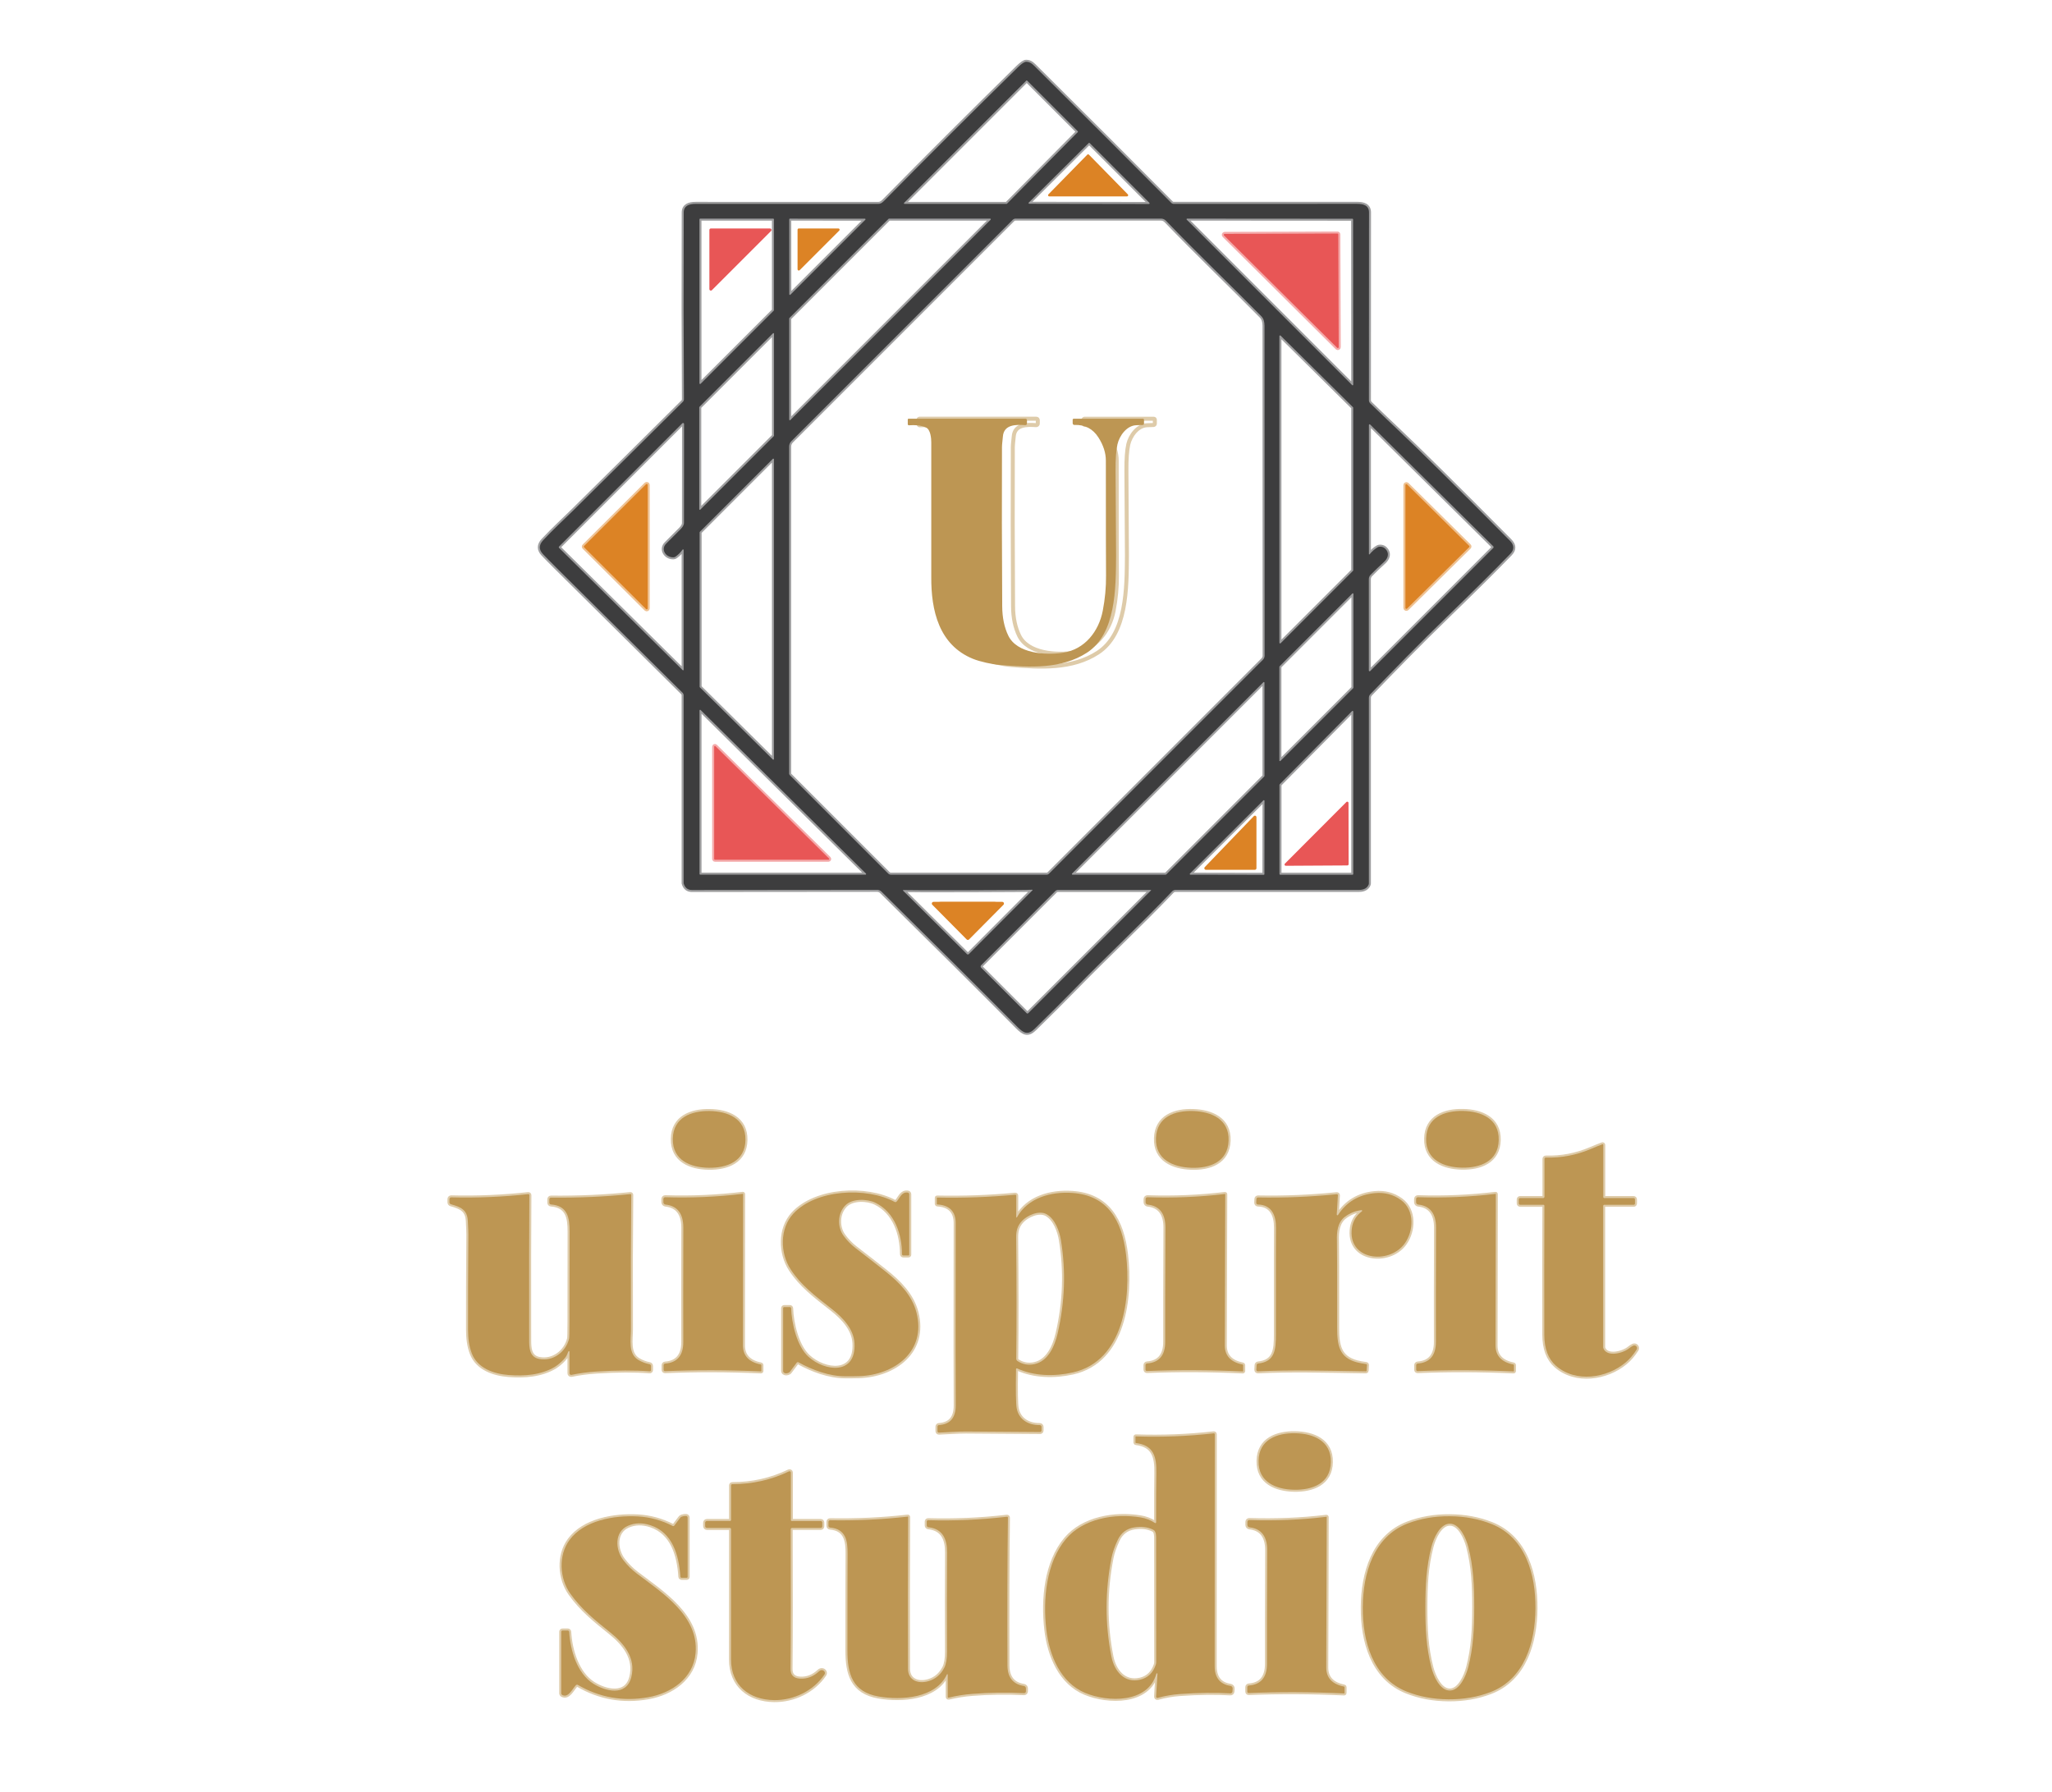 <?xml version="1.0" encoding="UTF-8"?> <svg xmlns="http://www.w3.org/2000/svg" width="1024" height="894" viewBox="0 0 1024 894" fill="none"><path d="M683.11 440.86V348.17C683.11 347.498 683.372 346.855 683.84 346.38C695.81 333.98 707.3 322.08 723.22 306.64C735.973 294.267 746.12 284.184 753.66 276.39C755.76 274.224 755.697 272.02 753.47 269.78C726.583 242.674 707.817 224.107 697.17 214.08C693.07 210.22 688.62 205.957 683.82 201.29C683.602 201.082 683.428 200.831 683.31 200.553C683.191 200.274 683.13 199.974 683.13 199.67C683.123 194.39 683.137 163.174 683.17 106.02C683.17 102.43 680.34 101.71 677.11 101.7C666.337 101.694 635.863 101.7 585.69 101.72C585.475 101.721 585.261 101.678 585.06 101.593C584.859 101.509 584.676 101.386 584.52 101.23C563.527 80.084 541.047 57.61 517.08 33.81C515.58 32.32 514.35 30.84 512.13 30.82C511.223 30.807 509.833 31.724 507.96 33.571C485.24 55.877 463.19 77.884 441.81 99.59C440.72 100.69 439.84 101.73 438.25 101.73C417.997 101.724 387.61 101.72 347.09 101.72C343.97 101.72 341.21 102.6 341.2 106.04C341.08 139.394 341.113 170.437 341.3 199.17C341.303 199.417 341.257 199.662 341.164 199.891C341.072 200.119 340.934 200.327 340.76 200.5C321.287 219.867 302.913 238.077 285.64 255.13C281.6 259.12 275.94 264.32 271.06 269.55C268.847 271.91 268.827 274.237 271 276.53C272.527 278.137 274.88 280.524 278.06 283.69C286.367 291.964 307.213 312.617 340.6 345.65C340.774 345.821 340.913 346.026 341.007 346.253C341.102 346.48 341.15 346.723 341.15 346.97V440.65C341.15 440.69 341.154 440.727 341.16 440.76C341.8 442.98 343.18 444.087 345.3 444.08C383.62 444.02 414.43 443.994 437.73 444C438.525 444 439.29 444.317 439.86 444.88C465.513 470.167 488.153 492.694 507.78 512.46C510.79 515.49 512.93 516.68 516.34 513.33C523.88 505.957 530.33 499.524 535.69 494.03C552.49 476.79 568.72 461.74 584.91 444.77C585.134 444.537 585.404 444.35 585.703 444.223C586.002 444.096 586.324 444.031 586.65 444.03C635.224 444.064 665.757 444.064 678.25 444.03C680.697 444.03 682.29 443.117 683.03 441.29C683.083 441.152 683.11 441.006 683.11 440.86Z" stroke="#9E9E9F" stroke-width="2"></path><path d="M335.75 568.27C335.59 578.99 344.6 582.56 353.68 582.69C362.75 582.82 371.86 579.5 372.01 568.78C372.16 558.07 363.16 554.49 354.08 554.36C345.01 554.23 335.9 557.55 335.75 568.27Z" stroke="#DECBA9" stroke-width="2"></path><path d="M576.85 567.871C576.46 578.591 585.39 582.361 594.46 582.691C603.53 583.021 612.71 579.901 613.1 569.191C613.49 558.481 604.56 554.701 595.49 554.371C586.42 554.041 577.24 557.161 576.85 567.871Z" stroke="#DECBA9" stroke-width="2"></path><path d="M711.67 568.1C711.45 578.8 720.43 582.44 729.49 582.63C738.56 582.81 747.68 579.56 747.9 568.85C748.13 558.15 739.15 554.51 730.08 554.33C721.02 554.14 711.9 557.39 711.67 568.1Z" stroke="#DECBA9" stroke-width="2"></path><path d="M799.6 570.98C798.407 571.414 796.427 572.214 793.66 573.38C786.493 576.4 779.077 577.804 771.41 577.59C771.322 577.588 771.234 577.603 771.151 577.635C771.069 577.667 770.994 577.715 770.93 577.776C770.867 577.838 770.816 577.912 770.782 577.993C770.748 578.074 770.73 578.162 770.73 578.25V597.13C770.73 597.305 770.66 597.473 770.537 597.597C770.413 597.721 770.245 597.79 770.07 597.79H758.57C758.479 597.79 758.39 597.808 758.306 597.843C758.222 597.877 758.146 597.928 758.082 597.992C758.018 598.056 757.967 598.132 757.932 598.216C757.898 598.3 757.88 598.39 757.88 598.48V600.43C757.88 600.624 757.958 600.809 758.097 600.946C758.235 601.083 758.424 601.16 758.62 601.16H770.21C770.337 601.16 770.459 601.212 770.549 601.304C770.639 601.396 770.69 601.52 770.69 601.65C770.603 621.657 770.587 643.107 770.64 666C770.653 672.92 772.6 678.084 776.48 681.49C786.24 690.06 801.79 687.7 811.13 679.91C813.217 678.17 815.08 676.004 816.72 673.41C816.876 673.167 816.951 672.88 816.932 672.591C816.913 672.302 816.801 672.028 816.614 671.807C816.427 671.586 816.174 671.431 815.893 671.365C815.611 671.299 815.315 671.326 815.05 671.44C814.437 671.7 813.743 672.144 812.97 672.77C809.9 675.27 801.7 677.4 800.04 672.55C800.027 672.524 800.02 672.497 800.02 672.47V601.73C800.02 601.576 800.081 601.429 800.19 601.32C800.299 601.211 800.446 601.15 800.6 601.15H815.25C815.42 601.15 815.582 601.083 815.702 600.963C815.822 600.843 815.89 600.68 815.89 600.51V598.47C815.89 598.292 815.819 598.122 815.694 597.996C815.568 597.871 815.398 597.8 815.22 597.8H800.61C800.467 597.8 800.329 597.743 800.228 597.642C800.127 597.541 800.07 597.403 800.07 597.26V571.31C800.07 571.254 800.057 571.198 800.031 571.148C800.005 571.098 799.967 571.055 799.921 571.023C799.875 570.99 799.822 570.969 799.766 570.962C799.71 570.955 799.653 570.961 799.6 570.98Z" stroke="#DECBA9" stroke-width="2"></path><path d="M390.81 652.72V684.13C390.81 684.274 390.842 684.416 390.902 684.545C390.963 684.675 391.051 684.789 391.16 684.88C391.827 685.44 392.727 685.42 393.86 684.82C393.919 684.794 393.971 684.753 394.01 684.7L397.57 679.97C397.674 679.83 397.826 679.732 397.997 679.695C398.169 679.658 398.347 679.685 398.5 679.77C405.38 683.6 413.84 686.72 421.74 686.74C424.807 686.754 427.14 686.73 428.74 686.67C446.3 686.07 462.38 674.46 457.33 654.86C455.14 646.32 448.8 639.91 441.99 634.5C437.19 630.7 432.183 626.797 426.97 622.79C424.65 621.004 422.643 618.937 420.95 616.59C417.8 612.24 417.91 605.42 421.87 601.43C425.41 597.85 432.9 598.2 436.91 600.18C446.57 604.96 450.05 615.8 450.12 625.82C450.123 625.986 450.19 626.144 450.308 626.26C450.426 626.375 450.585 626.44 450.75 626.44H453.32C453.375 626.44 453.43 626.43 453.481 626.408C453.532 626.387 453.578 626.356 453.617 626.317C453.656 626.278 453.687 626.232 453.708 626.181C453.729 626.13 453.74 626.076 453.74 626.02V595.92C453.74 595.709 453.663 595.506 453.525 595.347C453.387 595.189 453.197 595.087 452.99 595.06C449.89 594.63 449.11 597.73 447.43 599.55C447.312 599.682 447.154 599.77 446.979 599.801C446.805 599.832 446.626 599.804 446.47 599.72C432.41 592.18 407.13 593.37 395.83 605.64C389.05 613 389.25 625.29 394.59 633.43C399.75 641.3 406.4 646.33 415.17 653.2C420.56 657.43 426.03 663.12 426.41 670.23C427.28 686.38 411.48 684.3 403.43 676.97C397.61 671.66 395.08 660.29 394.8 652.79C394.792 652.626 394.722 652.471 394.602 652.357C394.483 652.244 394.325 652.18 394.16 652.18H391.36C391.288 652.18 391.216 652.194 391.15 652.222C391.083 652.249 391.022 652.288 390.971 652.339C390.92 652.389 390.88 652.448 390.852 652.514C390.824 652.579 390.81 652.65 390.81 652.72Z" stroke="#DECBA9" stroke-width="2"></path><path d="M507.13 607.311V596.601C507.13 596.533 507.116 596.466 507.089 596.405C507.062 596.343 507.022 596.288 506.972 596.242C506.922 596.197 506.863 596.163 506.799 596.142C506.735 596.121 506.667 596.114 506.6 596.121C493.8 597.341 480.813 597.814 467.64 597.541C467.598 597.541 467.557 597.556 467.527 597.585C467.497 597.613 467.48 597.651 467.48 597.691V600.671C467.48 600.752 467.512 600.831 467.57 600.89C467.627 600.95 467.706 600.985 467.79 600.991C473.87 601.391 476.907 604.487 476.9 610.281C476.827 662.847 476.833 693.131 476.92 701.131C476.987 707.384 474.197 710.694 468.55 711.061C468.353 711.071 468.167 711.156 468.031 711.3C467.895 711.443 467.82 711.633 467.82 711.831V714.121C467.82 714.218 467.84 714.314 467.878 714.403C467.917 714.493 467.973 714.573 468.044 714.641C468.115 714.708 468.199 714.76 468.291 714.795C468.383 714.829 468.482 714.845 468.58 714.841C473.13 714.651 477.83 714.261 482.14 714.281C497.353 714.354 509.64 714.441 519 714.541C519.099 714.542 519.198 714.523 519.29 714.486C519.382 714.448 519.466 714.392 519.537 714.322C519.607 714.251 519.664 714.167 519.702 714.074C519.74 713.981 519.76 713.881 519.76 713.781V711.971C519.76 711.852 519.736 711.734 519.691 711.624C519.645 711.514 519.577 711.414 519.493 711.331C519.408 711.247 519.308 711.181 519.197 711.136C519.087 711.092 518.969 711.069 518.85 711.071C513.32 711.151 508.4 708.431 507.35 702.651C506.95 700.424 506.843 693.921 507.03 683.141C507.03 683.078 507.046 683.017 507.077 682.963C507.107 682.908 507.152 682.863 507.205 682.83C507.259 682.797 507.321 682.778 507.385 682.775C507.448 682.771 507.512 682.784 507.57 682.811C516.11 686.731 526.35 686.851 535.38 684.821C560.93 679.081 564.45 647.301 561.93 626.031C559.92 609.111 552.91 596.421 535.03 595.231C524.41 594.521 512.96 597.631 507.47 607.401C507.451 607.437 507.421 607.466 507.383 607.483C507.346 607.5 507.303 607.503 507.264 607.492C507.224 607.482 507.189 607.458 507.165 607.425C507.14 607.392 507.128 607.352 507.13 607.311Z" stroke="#DECBA9" stroke-width="2"></path><path d="M667.07 606.021L667.65 596.431C667.655 596.354 667.643 596.278 667.615 596.206C667.587 596.135 667.544 596.07 667.489 596.017C667.434 595.964 667.368 595.923 667.296 595.898C667.223 595.873 667.146 595.863 667.07 595.871C654.07 597.197 640.977 597.737 627.79 597.491C627.584 597.488 627.386 597.564 627.235 597.704C627.084 597.843 626.993 598.036 626.98 598.241L626.88 600.051C626.872 600.173 626.888 600.295 626.929 600.41C626.969 600.526 627.032 600.632 627.114 600.723C627.196 600.813 627.296 600.886 627.407 600.937C627.518 600.989 627.638 601.017 627.76 601.021C634.57 601.191 636.84 606.351 636.74 612.761C636.693 615.574 636.68 633.281 636.7 665.881C636.71 673.551 636.22 679.451 627.83 680.351C627.631 680.374 627.446 680.466 627.307 680.612C627.169 680.758 627.085 680.949 627.07 681.151L626.94 683.431C626.933 683.54 626.949 683.649 626.987 683.752C627.025 683.854 627.084 683.948 627.16 684.026C627.236 684.104 627.328 684.166 627.43 684.206C627.532 684.247 627.641 684.265 627.75 684.261C644.67 683.471 659.43 683.921 681.59 684.271C681.692 684.273 681.79 684.235 681.865 684.164C681.94 684.093 681.985 683.995 681.99 683.891L682.16 681.161C682.168 681.031 682.126 680.902 682.04 680.8C681.955 680.698 681.834 680.631 681.7 680.611C680.033 680.397 678.533 680.117 677.2 679.771C668.22 677.421 667.27 671.191 667.27 662.271C667.283 636.044 667.247 621.621 667.16 619.001C667.01 614.681 667.52 609.841 671.15 607.131C673.617 605.291 676.37 604.191 679.41 603.831C679.479 603.822 679.548 603.836 679.608 603.871C679.667 603.906 679.714 603.96 679.739 604.025C679.764 604.089 679.767 604.16 679.747 604.226C679.728 604.293 679.686 604.351 679.63 604.391C676.85 606.524 675.2 609.207 674.68 612.441C672.07 628.821 693.02 631.231 700.87 620.611C705.54 614.291 706.05 603.861 699.17 598.821C695.343 596.014 690.953 594.851 686 595.331C678.053 596.104 671.957 599.737 667.71 606.231C667.667 606.294 667.605 606.342 667.533 606.366C667.461 606.391 667.383 606.392 667.311 606.368C667.238 606.344 667.175 606.297 667.132 606.235C667.089 606.172 667.067 606.097 667.07 606.021Z" stroke="#DECBA9" stroke-width="2"></path><path d="M284.18 674.43V685.22C284.181 685.342 284.208 685.463 284.261 685.573C284.314 685.684 284.39 685.781 284.484 685.858C284.579 685.936 284.69 685.991 284.808 686.021C284.927 686.051 285.05 686.054 285.17 686.03C289.177 685.19 293.38 684.63 297.78 684.35C307.94 683.717 316.74 683.684 324.18 684.25C324.268 684.257 324.357 684.245 324.44 684.216C324.524 684.186 324.6 684.14 324.665 684.079C324.73 684.017 324.781 683.944 324.817 683.861C324.852 683.779 324.87 683.69 324.87 683.6V681.6C324.869 681.381 324.793 681.169 324.654 681.002C324.516 680.834 324.323 680.72 324.11 680.68C322.217 680.32 320.397 679.637 318.65 678.63C313.29 675.53 314.88 668.33 314.86 663.26C314.767 638.24 314.817 615.904 315.01 596.25C315.01 596.189 314.998 596.129 314.973 596.073C314.949 596.018 314.912 595.968 314.867 595.927C314.822 595.886 314.768 595.856 314.71 595.837C314.652 595.819 314.591 595.813 314.53 595.82C301.897 597.134 288.693 597.717 274.92 597.57C274.817 597.569 274.714 597.588 274.618 597.627C274.523 597.665 274.436 597.723 274.362 597.795C274.289 597.868 274.23 597.954 274.19 598.049C274.151 598.145 274.13 598.247 274.13 598.35V600.12C274.13 600.344 274.214 600.559 274.366 600.722C274.518 600.886 274.727 600.985 274.95 601C283.26 601.65 284.24 607.53 284.25 614.5C284.257 624.72 284.237 639.744 284.19 659.57C284.177 664.684 284.11 667.477 283.99 667.95C282.37 674.57 276.04 679.44 269.05 678.07C264.18 677.12 264.09 672.51 264.08 668.49C264.027 636.964 264.06 612.917 264.18 596.35C264.18 596.278 264.165 596.206 264.136 596.139C264.107 596.072 264.064 596.013 264.011 595.964C263.957 595.915 263.893 595.878 263.824 595.855C263.755 595.832 263.682 595.823 263.61 595.83C250.757 597.237 237.943 597.774 225.17 597.44C225.055 597.438 224.941 597.458 224.835 597.5C224.728 597.542 224.631 597.605 224.549 597.685C224.467 597.765 224.402 597.861 224.357 597.966C224.313 598.072 224.29 598.186 224.29 598.3V599.91C224.29 600.132 224.361 600.347 224.492 600.524C224.624 600.701 224.809 600.829 225.02 600.89C229.8 602.26 233.18 603.51 233.47 609.25C233.657 612.817 233.743 615.067 233.73 616C233.59 634.514 233.537 650.344 233.57 663.49C233.58 667.64 234.01 671.63 235.45 675.34C238.31 682.71 246.33 685.51 253.76 686.09C261.78 686.72 269.86 686.13 276.84 682.07C278.38 681.17 282.32 677.94 283.09 675.69C283.35 674.924 283.553 674.447 283.7 674.26C283.735 674.217 283.783 674.185 283.837 674.17C283.89 674.155 283.948 674.157 284 674.175C284.053 674.194 284.098 674.229 284.131 674.274C284.163 674.32 284.18 674.374 284.18 674.43Z" stroke="#DECBA9" stroke-width="2"></path><path d="M370.84 595.84C370.842 595.818 370.838 595.795 370.83 595.775C370.821 595.754 370.808 595.735 370.791 595.72C370.774 595.704 370.753 595.693 370.73 595.686C370.708 595.679 370.684 595.677 370.66 595.68C357.893 597.227 345 597.79 331.98 597.37C331.857 597.366 331.734 597.387 331.619 597.431C331.504 597.476 331.399 597.543 331.31 597.629C331.221 597.714 331.151 597.817 331.103 597.931C331.055 598.045 331.03 598.167 331.03 598.29L331.04 599.85C331.041 600.148 331.151 600.435 331.351 600.656C331.55 600.878 331.824 601.018 332.12 601.05C338.053 601.703 341.013 605.56 341 612.62C340.933 639.007 340.927 657.987 340.98 669.56C341.007 676.3 337.99 679.91 331.93 680.39C331.718 680.405 331.519 680.5 331.374 680.656C331.23 680.812 331.149 681.017 331.15 681.23V683.49C331.15 683.583 331.169 683.675 331.206 683.761C331.243 683.847 331.297 683.924 331.365 683.989C331.434 684.053 331.514 684.104 331.603 684.136C331.691 684.169 331.786 684.184 331.88 684.18C347.393 683.52 363.337 683.557 379.71 684.29C379.742 684.291 379.775 684.286 379.805 684.275C379.835 684.263 379.863 684.246 379.886 684.223C379.91 684.201 379.928 684.174 379.941 684.144C379.954 684.114 379.96 684.082 379.96 684.05V681.19C379.96 681.105 379.932 681.022 379.881 680.957C379.83 680.891 379.759 680.846 379.68 680.83C373.727 679.657 370.75 676.47 370.75 671.27C370.77 625.923 370.8 600.78 370.84 595.84Z" stroke="#DECBA9" stroke-width="2"></path><path d="M611.44 595.92C611.442 595.898 611.438 595.875 611.43 595.855C611.421 595.834 611.408 595.815 611.391 595.8C611.373 595.784 611.353 595.773 611.33 595.766C611.308 595.759 611.284 595.757 611.26 595.76C598.5 597.28 585.62 597.82 572.62 597.38C572.497 597.376 572.374 597.397 572.259 597.441C572.144 597.486 572.038 597.553 571.95 597.639C571.861 597.725 571.791 597.827 571.743 597.941C571.695 598.055 571.67 598.177 571.67 598.3V599.86C571.67 600.156 571.78 600.442 571.977 600.663C572.174 600.885 572.446 601.026 572.74 601.06C578.673 601.72 581.623 605.577 581.59 612.63C581.477 638.997 581.437 657.96 581.47 669.52C581.483 676.253 578.463 679.853 572.41 680.32C572.198 680.335 571.999 680.43 571.854 680.586C571.71 680.742 571.629 680.947 571.63 681.16V683.41C571.63 683.502 571.648 683.594 571.685 683.679C571.721 683.764 571.775 683.841 571.842 683.905C571.909 683.97 571.988 684.02 572.076 684.053C572.163 684.087 572.256 684.103 572.35 684.1C587.85 683.473 603.78 683.543 620.14 684.31C620.172 684.311 620.205 684.306 620.235 684.295C620.265 684.283 620.293 684.266 620.316 684.243C620.339 684.221 620.358 684.194 620.371 684.164C620.383 684.134 620.39 684.102 620.39 684.07V681.21C620.39 681.125 620.362 681.042 620.311 680.977C620.26 680.911 620.189 680.866 620.11 680.85C614.163 679.663 611.197 676.477 611.21 671.29C611.31 625.983 611.387 600.86 611.44 595.92Z" stroke="#DECBA9" stroke-width="2"></path><path d="M746.46 595.861C746.462 595.838 746.459 595.816 746.45 595.795C746.442 595.774 746.428 595.755 746.411 595.74C746.394 595.725 746.373 595.713 746.35 595.706C746.328 595.7 746.304 595.698 746.28 595.701C733.514 597.234 720.624 597.787 707.61 597.361C707.487 597.356 707.364 597.377 707.249 597.422C707.134 597.466 707.029 597.533 706.94 597.619C706.852 597.705 706.781 597.808 706.733 597.921C706.685 598.035 706.66 598.157 706.66 598.281V599.841C706.661 600.138 706.771 600.426 706.971 600.647C707.17 600.868 707.444 601.008 707.74 601.041C713.674 601.701 716.63 605.557 716.61 612.611C716.524 638.997 716.504 657.974 716.55 669.541C716.57 676.281 713.55 679.887 707.49 680.361C707.278 680.376 707.079 680.471 706.935 680.627C706.79 680.783 706.71 680.988 706.71 681.201V683.461C706.71 683.554 706.729 683.646 706.766 683.732C706.803 683.817 706.857 683.895 706.926 683.959C706.994 684.024 707.075 684.074 707.163 684.107C707.251 684.14 707.346 684.155 707.44 684.151C722.947 683.504 738.887 683.554 755.26 684.301C755.293 684.302 755.325 684.297 755.355 684.285C755.385 684.274 755.413 684.256 755.436 684.234C755.46 684.211 755.478 684.185 755.491 684.155C755.504 684.125 755.51 684.093 755.51 684.061V681.201C755.51 681.115 755.483 681.033 755.432 680.967C755.381 680.901 755.309 680.857 755.23 680.841C749.277 679.661 746.304 676.474 746.31 671.281C746.364 625.941 746.414 600.801 746.46 595.861Z" stroke="#DECBA9" stroke-width="2"></path><path d="M577.6 835.21L576.91 846.54C576.903 846.642 576.921 846.745 576.961 846.838C577.002 846.932 577.065 847.015 577.144 847.08C577.223 847.144 577.317 847.189 577.417 847.21C577.518 847.231 577.621 847.228 577.72 847.2C581.36 846.187 585.037 845.547 588.75 845.28C598.243 844.6 606.643 844.49 613.95 844.95C614.085 844.958 614.221 844.94 614.349 844.895C614.477 844.851 614.595 844.782 614.696 844.692C614.797 844.601 614.88 844.492 614.939 844.37C614.998 844.248 615.032 844.116 615.04 843.98L615.13 842.57C615.149 842.242 615.046 841.919 614.84 841.663C614.635 841.408 614.343 841.239 614.02 841.19C608.773 840.39 606.15 837.08 606.15 831.26C606.157 762.78 606.173 724.247 606.2 715.66C606.2 715.594 606.187 715.529 606.16 715.468C606.133 715.407 606.093 715.353 606.043 715.309C605.993 715.264 605.933 715.231 605.869 715.211C605.805 715.19 605.737 715.183 605.67 715.19C592.883 716.644 579.943 717.154 566.85 716.72C566.82 716.719 566.791 716.724 566.763 716.734C566.735 716.744 566.709 716.76 566.688 716.781C566.666 716.802 566.649 716.826 566.638 716.854C566.626 716.881 566.62 716.91 566.62 716.94V719.76C566.619 719.827 566.644 719.891 566.688 719.941C566.732 719.991 566.794 720.023 566.86 720.03C575.76 721.16 577.23 726.83 577.05 735.3C576.957 739.9 576.917 748.007 576.93 759.62C576.931 759.686 576.914 759.75 576.88 759.806C576.847 759.862 576.798 759.908 576.74 759.939C576.681 759.97 576.615 759.984 576.548 759.981C576.481 759.978 576.416 759.957 576.36 759.92C574.173 758.48 571.77 757.55 569.15 757.13C556.12 755.01 540.51 757.73 531.93 767.92C522.06 779.65 520.38 797.96 522.14 813.14C523.64 826.06 529.23 839.61 541.58 844.74C552.82 849.41 572.89 850.02 577.07 835.12C577.087 835.055 577.128 834.999 577.185 834.963C577.242 834.927 577.31 834.913 577.376 834.924C577.442 834.935 577.502 834.971 577.543 835.024C577.585 835.077 577.605 835.143 577.6 835.21Z" stroke="#DECBA9" stroke-width="2"></path><path d="M628.04 728.911C627.84 739.581 636.79 743.181 645.83 743.351C654.86 743.511 663.94 740.251 664.14 729.581C664.34 718.911 655.39 715.311 646.35 715.141C637.32 714.971 628.24 718.241 628.04 728.911Z" stroke="#DECBA9" stroke-width="2"></path><path d="M409.57 758.931H395.06C394.957 758.931 394.858 758.89 394.784 758.817C394.711 758.744 394.67 758.644 394.67 758.541V734.751C394.67 734.642 394.641 734.534 394.588 734.439C394.534 734.344 394.457 734.264 394.363 734.206C394.269 734.148 394.162 734.114 394.052 734.108C393.941 734.102 393.83 734.124 393.73 734.171C384.877 738.424 375.447 740.548 365.44 740.541C365.276 740.541 365.118 740.606 365.002 740.723C364.885 740.839 364.82 740.997 364.82 741.161V758.371C364.82 758.443 364.806 758.515 364.778 758.581C364.751 758.648 364.71 758.709 364.659 758.76C364.608 758.811 364.547 758.852 364.481 758.879C364.414 758.907 364.342 758.921 364.27 758.921H352.76C352.529 758.921 352.308 759.013 352.145 759.176C351.982 759.339 351.89 759.56 351.89 759.791V761.501C351.89 761.74 351.984 761.969 352.151 762.137C352.318 762.306 352.544 762.401 352.78 762.401H364.19C364.35 762.401 364.504 762.463 364.618 762.573C364.732 762.684 364.797 762.834 364.8 762.991C364.827 768.258 364.823 789.921 364.79 827.981C364.78 841.021 373.96 848.161 386.34 848.311C396 848.431 405.93 843.741 411.44 835.521C411.576 835.317 411.65 835.08 411.654 834.834C411.659 834.589 411.593 834.343 411.465 834.122C411.336 833.901 411.148 833.713 410.921 833.575C410.694 833.438 410.435 833.357 410.17 833.341C409.663 833.308 409.177 833.508 408.71 833.941C405.903 836.568 402.747 837.781 399.24 837.581C396.053 837.408 394.473 835.801 394.5 832.761C394.667 815.348 394.693 792.128 394.58 763.101C394.58 762.913 394.655 762.732 394.788 762.599C394.921 762.466 395.102 762.391 395.29 762.391H409.54C409.647 762.391 409.752 762.37 409.85 762.329C409.948 762.289 410.038 762.229 410.113 762.154C410.188 762.078 410.248 761.989 410.288 761.891C410.329 761.793 410.35 761.687 410.35 761.581V759.711C410.35 759.504 410.268 759.306 410.122 759.159C409.975 759.013 409.777 758.931 409.57 758.931Z" stroke="#DECBA9" stroke-width="2"></path><path d="M280.72 813.571C280.545 813.571 280.377 813.64 280.253 813.764C280.13 813.888 280.06 814.056 280.06 814.231V844.861C280.06 845.048 280.112 845.232 280.209 845.392C280.305 845.553 280.444 845.683 280.61 845.771C283.67 847.331 285.65 842.641 287.41 840.851C287.533 840.726 287.694 840.645 287.868 840.621C288.042 840.598 288.218 840.633 288.37 840.721C299.217 847.047 310.913 849.104 323.46 846.891C335.19 844.821 345.98 837.411 347.11 824.921C348.8 806.291 330.43 794.781 317.68 785.071C315.207 783.184 313 780.984 311.06 778.471C306.95 773.151 306.56 764.331 313.34 761.341C316.813 759.801 320.603 759.717 324.71 761.091C335.59 764.701 338.82 775.991 339.51 786.671C339.52 786.844 339.596 787.007 339.723 787.126C339.849 787.245 340.016 787.311 340.19 787.311H342.66C342.79 787.311 342.915 787.259 343.007 787.167C343.098 787.075 343.15 786.951 343.15 786.821V757.241C343.15 757.032 343.071 756.83 342.928 756.678C342.785 756.525 342.589 756.434 342.38 756.421C341.747 756.374 341.037 756.481 340.25 756.741C339.925 756.845 339.638 757.051 339.43 757.331L336.49 761.231C336.401 761.349 336.272 761.432 336.128 761.465C335.983 761.498 335.832 761.479 335.7 761.411C330.16 758.564 324.35 756.977 318.27 756.651C306.47 756.021 291.4 758.581 284.17 768.451C278.52 776.161 279.23 787.601 284.59 795.171C290.21 803.111 297.35 808.781 304.39 814.421C311.34 819.981 317.49 827.291 315.02 836.911C312.51 846.651 302.04 843.821 296.21 840.201C287.95 835.061 284.57 823.361 284.06 814.281C284.05 814.089 283.966 813.908 283.827 813.776C283.687 813.644 283.502 813.57 283.31 813.571H280.72Z" stroke="#DECBA9" stroke-width="2"></path><path d="M680.06 801.94C679.94 818.69 684.87 837.22 701.96 844.04C708.32 846.574 715.28 847.867 722.84 847.92C730.394 847.967 737.37 846.767 743.77 844.32C760.95 837.74 766.13 819.28 766.24 802.53C766.35 785.78 761.43 767.25 744.33 760.44C737.97 757.9 731.014 756.607 723.46 756.56C715.9 756.507 708.924 757.704 702.53 760.15C685.34 766.74 680.17 785.2 680.06 801.94Z" stroke="#DECBA9" stroke-width="2"></path><path d="M472.94 835.581V846.691C472.939 846.75 472.953 846.808 472.979 846.861C473.005 846.914 473.044 846.961 473.092 846.997C473.14 847.034 473.196 847.06 473.257 847.072C473.317 847.085 473.38 847.085 473.44 847.071C477.267 846.144 481.12 845.528 485 845.221C493.88 844.508 502.543 844.384 510.99 844.851C511.116 844.858 511.243 844.839 511.361 844.795C511.48 844.751 511.589 844.684 511.68 844.597C511.772 844.51 511.845 844.405 511.895 844.289C511.945 844.173 511.97 844.047 511.97 843.921V842.471C511.969 842.172 511.862 841.883 511.668 841.656C511.474 841.429 511.205 841.278 510.91 841.231C505.497 840.378 502.777 836.968 502.75 831.001C502.637 802.954 502.714 778.374 502.98 757.261C502.982 757.198 502.97 757.135 502.945 757.077C502.92 757.019 502.883 756.967 502.836 756.924C502.788 756.881 502.732 756.849 502.671 756.83C502.609 756.81 502.544 756.804 502.48 756.811C489.294 758.331 476.187 758.904 463.16 758.531C463.069 758.528 462.979 758.544 462.894 758.578C462.809 758.611 462.732 758.661 462.666 758.726C462.601 758.79 462.549 758.867 462.514 758.952C462.478 759.037 462.46 759.129 462.46 759.221V761.131C462.461 761.362 462.546 761.585 462.699 761.756C462.852 761.928 463.063 762.036 463.29 762.061C470.57 762.841 472.66 768.111 472.61 774.751C472.49 790.284 472.48 806.724 472.58 824.071C472.6 827.644 472.153 830.328 471.24 832.121C469.473 835.568 466.843 837.804 463.35 838.831C458.39 840.291 453.15 838.681 453.12 832.641C453.013 808.881 453.04 783.658 453.2 756.971C453.2 756.94 453.194 756.91 453.182 756.882C453.169 756.854 453.151 756.829 453.129 756.808C453.106 756.787 453.08 756.771 453.051 756.762C453.021 756.752 452.991 756.748 452.96 756.751C440.113 758.198 427.2 758.801 414.22 758.561C414.115 758.558 414.01 758.577 413.912 758.615C413.814 758.654 413.724 758.711 413.649 758.785C413.573 758.859 413.513 758.947 413.472 759.044C413.431 759.141 413.41 759.245 413.41 759.351V761.331C413.409 761.554 413.493 761.769 413.645 761.934C413.797 762.098 414.006 762.201 414.23 762.221C422.23 762.901 423.02 768.961 422.96 775.501C422.907 781.908 422.88 797.908 422.88 823.501C422.88 835.051 425.27 844.271 438.56 846.531C449.66 848.421 466.91 847.501 472.54 835.491C472.561 835.448 472.595 835.413 472.638 835.392C472.681 835.371 472.73 835.365 472.776 835.375C472.823 835.386 472.865 835.412 472.894 835.449C472.924 835.487 472.94 835.533 472.94 835.581Z" stroke="#DECBA9" stroke-width="2"></path><path d="M662.07 757C662.072 756.978 662.069 756.956 662.06 756.935C662.052 756.914 662.038 756.895 662.021 756.88C662.004 756.865 661.983 756.853 661.96 756.846C661.938 756.839 661.914 756.837 661.89 756.84C649.19 758.347 636.367 758.883 623.42 758.45C623.299 758.448 623.178 758.469 623.064 758.514C622.951 758.558 622.848 758.624 622.76 758.709C622.673 758.794 622.603 758.895 622.555 759.007C622.507 759.118 622.481 759.239 622.48 759.36V760.91C622.478 761.206 622.587 761.491 622.784 761.713C622.981 761.934 623.254 762.076 623.55 762.11C629.45 762.77 632.387 766.61 632.36 773.63C632.247 799.877 632.207 818.754 632.24 830.26C632.247 836.96 629.237 840.544 623.21 841.01C623 841.025 622.803 841.119 622.658 841.273C622.513 841.427 622.432 841.629 622.43 841.84V844.09C622.43 844.183 622.449 844.276 622.486 844.361C622.523 844.447 622.577 844.525 622.646 844.589C622.714 844.654 622.795 844.704 622.883 844.737C622.971 844.769 623.066 844.784 623.16 844.78C638.587 844.154 654.443 844.22 670.73 844.98C670.794 844.98 670.855 844.955 670.9 844.91C670.945 844.865 670.97 844.804 670.97 844.74L670.98 841.9C670.98 841.815 670.953 841.732 670.902 841.667C670.851 841.601 670.779 841.556 670.7 841.54C664.78 840.36 661.827 837.187 661.84 832.02C661.94 786.92 662.017 761.914 662.07 757Z" stroke="#DECBA9" stroke-width="2"></path><path d="M512.57 40.23C512.514 40.175 512.439 40.145 512.36 40.145C512.282 40.145 512.206 40.175 512.15 40.23L451.17 101.22C451.129 101.262 451.101 101.315 451.09 101.373C451.079 101.431 451.085 101.49 451.107 101.545C451.129 101.599 451.167 101.645 451.216 101.678C451.264 101.711 451.322 101.729 451.38 101.73H502.3C502.341 101.731 502.382 101.723 502.42 101.708C502.457 101.693 502.492 101.669 502.52 101.64L537.84 65.92C537.895 65.864 537.926 65.789 537.926 65.71C537.926 65.632 537.895 65.556 537.84 65.5L512.57 40.23Z" stroke="#9E9E9F" stroke-width="2"></path><path d="M513.37 101.101C513.322 101.146 513.288 101.205 513.274 101.27C513.26 101.335 513.266 101.402 513.291 101.464C513.315 101.526 513.358 101.578 513.413 101.615C513.469 101.652 513.534 101.671 513.6 101.671L573.34 101.771C573.405 101.771 573.469 101.753 573.524 101.717C573.578 101.681 573.621 101.63 573.647 101.571C573.672 101.511 573.68 101.445 573.668 101.38C573.656 101.316 573.626 101.257 573.58 101.211L543.76 71.381C543.729 71.349 543.693 71.325 543.652 71.308C543.612 71.291 543.569 71.282 543.525 71.282C543.481 71.282 543.438 71.291 543.398 71.308C543.357 71.325 543.321 71.349 543.29 71.381L513.37 101.101Z" stroke="#9E9E9F" stroke-width="2"></path><path d="M349.37 109.101C349.285 109.101 349.204 109.134 349.144 109.194C349.084 109.254 349.05 109.336 349.05 109.421V191.291C349.051 191.354 349.07 191.416 349.106 191.469C349.142 191.521 349.192 191.562 349.251 191.585C349.31 191.609 349.375 191.614 349.437 191.601C349.499 191.588 349.556 191.556 349.6 191.511L386.12 155.001C386.177 154.942 386.209 154.863 386.21 154.781V109.421C386.21 109.336 386.176 109.254 386.116 109.194C386.056 109.134 385.975 109.101 385.89 109.101H349.37Z" stroke="#9E9E9F" stroke-width="2"></path><path d="M393.89 146.841C393.89 146.902 393.908 146.962 393.942 147.014C393.976 147.065 394.024 147.105 394.081 147.128C394.138 147.152 394.2 147.158 394.261 147.146C394.321 147.134 394.377 147.104 394.42 147.061L431.82 109.661C431.864 109.617 431.893 109.562 431.905 109.501C431.918 109.441 431.911 109.379 431.888 109.322C431.864 109.265 431.824 109.216 431.773 109.182C431.722 109.148 431.661 109.13 431.6 109.131L394.17 109.101C394.088 109.101 394.009 109.133 393.951 109.191C393.893 109.25 393.86 109.328 393.86 109.411L393.89 146.841Z" stroke="#9E9E9F" stroke-width="2"></path><path d="M393.84 209.351C393.839 209.416 393.858 209.48 393.893 209.534C393.929 209.589 393.98 209.632 394.04 209.658C394.1 209.683 394.166 209.691 394.23 209.679C394.294 209.667 394.353 209.636 394.4 209.591L494.33 109.651C494.375 109.604 494.406 109.545 494.418 109.481C494.43 109.417 494.422 109.351 494.397 109.291C494.371 109.231 494.328 109.18 494.273 109.144C494.219 109.109 494.155 109.09 494.09 109.091H443.67C443.625 109.09 443.581 109.099 443.54 109.116C443.498 109.133 443.461 109.159 443.43 109.191L393.94 158.681C393.908 158.712 393.882 158.749 393.865 158.791C393.848 158.832 393.839 158.876 393.84 158.921V209.351Z" stroke="#9E9E9F" stroke-width="2"></path><path d="M393.81 386.04C393.81 386.169 393.836 386.298 393.888 386.418C393.94 386.539 394.015 386.648 394.11 386.74L443.23 435.87C443.602 436.235 444.101 436.44 444.62 436.44H522.37C522.76 436.44 523.131 436.289 523.4 436.02L630.22 329.2C630.771 328.649 631.08 327.905 631.08 327.13C631.073 236.69 631.053 181.817 631.02 162.51C631.02 160.43 630.48 158.847 629.4 157.76C613.09 141.26 597.68 126.61 581.85 110.14C581.527 109.805 581.14 109.538 580.712 109.356C580.285 109.174 579.825 109.08 579.36 109.08H506.83C506.558 109.08 506.287 109.135 506.035 109.242C505.783 109.348 505.553 109.504 505.36 109.7L394.92 220.13C394.568 220.482 394.289 220.899 394.098 221.357C393.908 221.815 393.81 222.305 393.81 222.8V386.04Z" stroke="#9E9E9F" stroke-width="2"></path><path d="M592.43 109.091C592.369 109.091 592.308 109.109 592.257 109.143C592.206 109.177 592.166 109.225 592.142 109.282C592.119 109.339 592.113 109.401 592.125 109.462C592.137 109.522 592.167 109.577 592.21 109.621L674.76 192.171C674.804 192.215 674.859 192.244 674.919 192.256C674.98 192.268 675.042 192.262 675.099 192.239C675.156 192.215 675.204 192.175 675.239 192.124C675.273 192.073 675.291 192.012 675.29 191.951L675.23 109.461C675.23 109.379 675.198 109.3 675.139 109.242C675.081 109.183 675.002 109.151 674.92 109.151L592.43 109.091Z" stroke="#9E9E9F" stroke-width="2"></path><path d="M348.95 254.091C348.951 254.149 348.969 254.207 349.002 254.255C349.035 254.304 349.081 254.341 349.136 254.364C349.19 254.386 349.25 254.392 349.307 254.381C349.365 254.37 349.418 254.342 349.46 254.301L386.17 217.601C386.226 217.545 386.259 217.47 386.26 217.391V166.511C386.259 166.452 386.241 166.395 386.208 166.346C386.175 166.298 386.128 166.26 386.074 166.237C386.02 166.215 385.96 166.209 385.903 166.22C385.845 166.232 385.792 166.26 385.75 166.301L349.04 203.001C348.983 203.056 348.951 203.132 348.95 203.211V254.091Z" stroke="#9E9E9F" stroke-width="2"></path><path d="M639.06 167.47C639.011 167.42 638.948 167.386 638.88 167.372C638.811 167.358 638.74 167.365 638.675 167.392C638.611 167.419 638.556 167.465 638.517 167.523C638.479 167.582 638.459 167.65 638.46 167.72V320.72C638.461 320.789 638.482 320.857 638.522 320.914C638.561 320.971 638.616 321.015 638.68 321.04C638.744 321.066 638.814 321.072 638.882 321.058C638.95 321.044 639.012 321.01 639.06 320.96L675.19 284.83C675.253 284.766 675.289 284.68 675.29 284.59V203.45C675.291 203.404 675.282 203.358 675.265 203.315C675.248 203.272 675.222 203.233 675.19 203.2L639.06 167.47Z" stroke="#9E9E9F" stroke-width="2"></path><path d="M341.15 334.201V274.421C341.148 274.359 341.127 274.299 341.089 274.249C341.051 274.2 340.999 274.163 340.94 274.144C340.881 274.126 340.817 274.126 340.758 274.145C340.699 274.164 340.647 274.201 340.61 274.251C339.73 275.524 338.583 276.677 337.17 277.711C336.858 277.945 336.481 278.078 336.09 278.091C332.2 278.211 329.58 274.091 332.46 271.231C335.58 268.117 337.953 265.741 339.58 264.101C340.74 262.927 341.32 261.894 341.32 261.001C341.36 229.487 341.373 213.007 341.36 211.561C341.361 211.461 341.331 211.363 341.276 211.28C341.22 211.197 341.141 211.132 341.048 211.095C340.956 211.057 340.854 211.048 340.756 211.068C340.659 211.089 340.569 211.139 340.5 211.211L278.99 272.711C278.902 272.801 278.854 272.923 278.856 273.05C278.858 273.177 278.909 273.299 279 273.391L340.68 334.391C340.72 334.428 340.77 334.454 340.824 334.465C340.878 334.475 340.934 334.47 340.984 334.45C341.034 334.429 341.076 334.395 341.106 334.351C341.136 334.306 341.151 334.254 341.15 334.201Z" stroke="#9E9E9F" stroke-width="2"></path><path d="M683.47 276.57C684.683 275.11 686 273.95 687.42 273.09C687.741 272.9 688.106 272.794 688.48 272.78C689.927 272.72 691.067 273.294 691.9 274.5C693.41 276.71 692.27 278.93 690.64 280.41C688.127 282.69 685.897 284.837 683.95 286.85C683.398 287.421 683.09 288.185 683.09 288.98V334.55C683.088 334.629 683.11 334.706 683.153 334.771C683.196 334.837 683.257 334.889 683.329 334.919C683.402 334.949 683.482 334.957 683.558 334.941C683.635 334.925 683.705 334.887 683.76 334.83L745.17 273.42C745.225 273.366 745.269 273.301 745.298 273.228C745.328 273.156 745.342 273.078 745.341 272.999C745.341 272.92 745.324 272.842 745.293 272.768C745.262 272.694 745.216 272.627 745.16 272.57L683.71 211.8C683.662 211.753 683.602 211.721 683.536 211.708C683.47 211.695 683.402 211.701 683.34 211.727C683.278 211.753 683.225 211.796 683.187 211.852C683.15 211.908 683.13 211.973 683.13 212.04V276.45C683.129 276.49 683.141 276.529 683.164 276.562C683.187 276.595 683.219 276.62 683.257 276.633C683.294 276.646 683.335 276.647 683.373 276.636C683.412 276.625 683.445 276.602 683.47 276.57Z" stroke="#9E9E9F" stroke-width="2"></path><path d="M349.22 265.39C349.163 265.449 349.131 265.528 349.13 265.61V342.71C349.133 342.794 349.169 342.873 349.23 342.93L385.68 378.97C385.725 379.013 385.782 379.042 385.844 379.053C385.905 379.064 385.968 379.057 386.026 379.032C386.083 379.008 386.132 378.967 386.166 378.915C386.201 378.863 386.22 378.802 386.22 378.74V229.17C386.22 229.107 386.2 229.045 386.164 228.992C386.129 228.94 386.078 228.899 386.019 228.875C385.96 228.852 385.895 228.846 385.833 228.86C385.771 228.873 385.714 228.904 385.67 228.95L349.22 265.39Z" stroke="#9E9E9F" stroke-width="2"></path><path d="M675.39 296.33C675.389 296.271 675.371 296.214 675.338 296.166C675.305 296.117 675.259 296.079 675.204 296.057C675.15 296.034 675.09 296.028 675.033 296.04C674.975 296.051 674.922 296.079 674.88 296.12L638.54 332.46C638.484 332.515 638.451 332.591 638.45 332.67V379.48C638.451 379.539 638.469 379.596 638.502 379.644C638.535 379.693 638.582 379.731 638.636 379.753C638.69 379.776 638.75 379.781 638.808 379.77C638.865 379.759 638.918 379.731 638.96 379.69L675.3 343.36C675.357 343.305 675.389 343.229 675.39 343.15V296.33Z" stroke="#9E9E9F" stroke-width="2"></path><path d="M581.76 436.431C581.842 436.43 581.921 436.398 581.98 436.341L630.91 387.411C630.967 387.352 630.999 387.273 631 387.191V340.641C631 340.577 630.98 340.515 630.944 340.463C630.909 340.41 630.858 340.37 630.799 340.346C630.74 340.323 630.675 340.317 630.613 340.33C630.551 340.344 630.494 340.375 630.45 340.421L534.99 435.881C534.944 435.925 534.913 435.982 534.9 436.044C534.886 436.106 534.892 436.171 534.915 436.23C534.939 436.289 534.98 436.339 535.032 436.375C535.085 436.411 535.147 436.43 535.21 436.431H581.76Z" stroke="#9E9E9F" stroke-width="2"></path><path d="M349.08 436.1C349.08 436.185 349.114 436.267 349.174 436.327C349.234 436.387 349.315 436.42 349.4 436.42H431.9C431.964 436.422 432.028 436.404 432.082 436.369C432.136 436.334 432.178 436.283 432.203 436.224C432.228 436.165 432.234 436.099 432.221 436.036C432.208 435.973 432.176 435.915 432.13 435.87L349.63 354.27C349.585 354.224 349.527 354.192 349.464 354.179C349.401 354.166 349.336 354.173 349.276 354.198C349.217 354.222 349.166 354.265 349.131 354.319C349.096 354.373 349.078 354.436 349.08 354.5V436.1Z" stroke="#9E9E9F" stroke-width="2"></path><path d="M674.96 436.471C675.053 436.471 675.142 436.434 675.208 436.368C675.273 436.303 675.31 436.214 675.31 436.121V355.061C675.309 354.992 675.288 354.925 675.249 354.868C675.21 354.811 675.154 354.767 675.09 354.741C675.026 354.715 674.956 354.709 674.888 354.723C674.82 354.738 674.759 354.772 674.71 354.821L638.59 391.341C638.527 391.405 638.492 391.491 638.49 391.581V436.121C638.49 436.214 638.527 436.303 638.593 436.368C638.658 436.434 638.747 436.471 638.84 436.471H674.96Z" stroke="#9E9E9F" stroke-width="2"></path><path d="M631.02 399.571C631.02 399.508 631.001 399.447 630.966 399.395C630.932 399.344 630.883 399.303 630.825 399.279C630.768 399.254 630.705 399.247 630.643 399.258C630.582 399.269 630.525 399.298 630.48 399.341L593.81 435.881C593.764 435.925 593.732 435.983 593.719 436.046C593.706 436.109 593.712 436.175 593.737 436.234C593.762 436.294 593.804 436.344 593.858 436.379C593.912 436.414 593.976 436.432 594.04 436.431L630.65 436.501C630.735 436.501 630.816 436.467 630.876 436.407C630.936 436.347 630.97 436.265 630.97 436.181L631.02 399.571Z" stroke="#9E9E9F" stroke-width="2"></path><path d="M483 476.24C483.2 476.24 483.333 476.207 483.4 476.14C504.173 455.32 514.783 444.684 515.23 444.23C515.254 444.208 515.271 444.179 515.277 444.147C515.283 444.115 515.279 444.081 515.265 444.051C515.251 444.021 515.227 443.995 515.198 443.977C515.169 443.959 515.134 443.949 515.1 443.95C513.187 444.064 502.463 444.144 482.93 444.19C463.397 444.237 452.673 444.21 450.76 444.11C450.728 444.111 450.696 444.121 450.669 444.139C450.642 444.156 450.62 444.181 450.606 444.209C450.593 444.237 450.588 444.269 450.592 444.299C450.596 444.329 450.609 444.357 450.63 444.38C451.077 444.834 461.737 455.42 482.61 476.14C482.677 476.207 482.807 476.24 483 476.24Z" stroke="#9E9E9F" stroke-width="2"></path><path d="M574.26 444.061H527.98C527.474 444.061 526.986 444.262 526.62 444.621L489.61 481.641C489.451 481.8 489.362 482.016 489.362 482.241C489.362 482.466 489.451 482.682 489.61 482.841L512.33 505.561C512.381 505.612 512.442 505.653 512.509 505.681C512.576 505.709 512.648 505.723 512.72 505.723C512.793 505.723 512.864 505.709 512.931 505.681C512.998 505.653 513.059 505.612 513.11 505.561L574.36 444.311C574.381 444.289 574.395 444.262 574.4 444.232C574.406 444.203 574.404 444.173 574.393 444.146C574.382 444.119 574.364 444.096 574.34 444.081C574.316 444.066 574.289 444.059 574.26 444.061Z" stroke="#9E9E9F" stroke-width="2"></path><path d="M543.66 81.55C543.625 81.514 543.583 81.486 543.536 81.467C543.49 81.447 543.44 81.438 543.39 81.438C543.34 81.438 543.29 81.447 543.244 81.467C543.198 81.486 543.156 81.514 543.12 81.55L530.34 94.34C530.287 94.393 530.25 94.461 530.235 94.535C530.22 94.609 530.228 94.686 530.257 94.756C530.286 94.826 530.335 94.885 530.398 94.927C530.461 94.969 530.535 94.991 530.61 94.99H556.18C556.256 94.991 556.33 94.969 556.393 94.927C556.456 94.885 556.505 94.826 556.534 94.756C556.563 94.686 556.57 94.609 556.555 94.535C556.54 94.461 556.504 94.393 556.45 94.34L543.66 81.55Z" stroke="#EEC192" stroke-width="2"></path><path d="M356.42 133.421C356.419 133.505 356.443 133.587 356.489 133.657C356.535 133.727 356.601 133.782 356.678 133.814C356.756 133.847 356.841 133.855 356.924 133.838C357.006 133.822 357.081 133.781 357.14 133.721L374 116.861C374.06 116.802 374.101 116.727 374.118 116.644C374.134 116.562 374.126 116.477 374.094 116.399C374.061 116.322 374.007 116.256 373.936 116.209C373.866 116.163 373.784 116.139 373.7 116.141H356.84C356.785 116.141 356.73 116.152 356.679 116.173C356.628 116.194 356.582 116.225 356.543 116.264C356.504 116.303 356.473 116.349 356.452 116.4C356.431 116.451 356.42 116.505 356.42 116.561V133.421Z" stroke="#F4ABAB" stroke-width="2"></path><path d="M401.25 116.631C401.149 116.631 401.053 116.671 400.981 116.742C400.91 116.813 400.87 116.91 400.87 117.011V129.401C400.872 129.476 400.895 129.548 400.937 129.61C400.98 129.671 401.04 129.719 401.109 129.746C401.178 129.774 401.254 129.781 401.327 129.766C401.401 129.75 401.468 129.714 401.52 129.661L413.77 117.281C413.824 117.228 413.86 117.16 413.875 117.086C413.89 117.012 413.883 116.935 413.854 116.865C413.825 116.795 413.776 116.736 413.713 116.694C413.65 116.652 413.576 116.63 413.5 116.631H401.25Z" stroke="#EEC192" stroke-width="2"></path><path d="M575.76 208.931H541.21C541.143 208.931 541.077 208.944 541.015 208.97C540.953 208.995 540.897 209.033 540.85 209.08C540.802 209.128 540.765 209.184 540.739 209.246C540.713 209.308 540.7 209.374 540.7 209.441V211.201C540.7 211.312 540.723 211.423 540.766 211.526C540.81 211.628 540.873 211.721 540.954 211.799C541.034 211.876 541.129 211.937 541.233 211.977C541.337 212.016 541.449 212.035 541.56 212.031C546.78 211.844 550.78 213.931 553.56 218.291C556.027 222.164 557.26 225.998 557.26 229.791C557.267 262.744 557.297 281.898 557.35 287.251C557.403 292.991 556.86 298.818 555.72 304.731C553.73 315.091 546.72 324.021 535.97 325.681C527.19 327.031 512.94 326.151 508.59 317.191C506.59 313.091 505.573 308.191 505.54 302.491C505.36 273.884 505.32 247.408 505.42 223.061C505.43 221.521 505.78 219.261 505.87 217.881C506.3 211.671 512.55 211.831 517.05 212.131C517.158 212.138 517.266 212.122 517.368 212.086C517.47 212.049 517.563 211.992 517.641 211.918C517.72 211.844 517.783 211.755 517.826 211.655C517.868 211.556 517.89 211.449 517.89 211.341V209.651C517.89 209.457 517.812 209.272 517.673 209.135C517.535 208.998 517.346 208.921 517.15 208.921H458.78C458.682 208.921 458.588 208.96 458.519 209.029C458.449 209.099 458.41 209.193 458.41 209.291V211.671C458.41 211.745 458.425 211.819 458.455 211.887C458.484 211.956 458.528 212.017 458.582 212.068C458.637 212.118 458.701 212.157 458.771 212.182C458.841 212.207 458.916 212.216 458.99 212.211C461.88 212.021 464.77 212.091 467.51 213.321C469.8 214.341 470.14 218.761 470.14 220.751C470.154 263.591 470.154 285.978 470.14 287.911C470.03 304.621 473.96 321.781 490.88 328.711C494.49 330.191 500.69 331.511 504.44 331.811C519.42 333.031 535.06 333.921 547.79 325.701C562.4 316.251 562.24 293.321 562.37 277.261C562.39 274.808 562.303 260.641 562.11 234.761C562.07 229.061 562.38 224.724 563.04 221.751C564 217.471 567.64 212.321 572.48 212.171C572.513 212.171 573.567 212.134 575.64 212.061C575.818 212.053 575.986 211.978 576.109 211.851C576.232 211.725 576.3 211.556 576.3 211.381V209.471C576.3 209.4 576.286 209.33 576.259 209.264C576.232 209.199 576.192 209.139 576.142 209.089C576.092 209.039 576.032 208.999 575.967 208.972C575.901 208.945 575.831 208.931 575.76 208.931Z" stroke="#DECBA9" stroke-width="2"></path><path d="M611.17 116.711C611.077 116.709 610.987 116.735 610.909 116.785C610.832 116.835 610.771 116.908 610.736 116.993C610.7 117.078 610.691 117.172 610.71 117.263C610.728 117.353 610.774 117.436 610.84 117.501L667.28 173.541C667.345 173.603 667.427 173.646 667.515 173.662C667.604 173.679 667.696 173.669 667.779 173.634C667.862 173.599 667.933 173.54 667.983 173.464C668.033 173.389 668.06 173.301 668.06 173.211L667.86 116.981C667.86 116.859 667.811 116.742 667.725 116.655C667.639 116.569 667.522 116.521 667.4 116.521L611.17 116.711Z" stroke="#F4ABAB" stroke-width="2"></path><path d="M322.39 303.901C322.459 303.967 322.546 304.012 322.641 304.029C322.735 304.047 322.832 304.036 322.921 303.999C323.009 303.962 323.084 303.9 323.138 303.82C323.191 303.74 323.22 303.646 323.22 303.551V241.971C323.22 241.875 323.191 241.781 323.138 241.701C323.084 241.622 323.009 241.559 322.921 241.522C322.832 241.485 322.735 241.474 322.641 241.492C322.546 241.509 322.459 241.554 322.39 241.621L291.49 272.411C291.444 272.456 291.407 272.511 291.381 272.571C291.356 272.631 291.343 272.695 291.343 272.761C291.343 272.826 291.356 272.89 291.381 272.95C291.407 273.01 291.444 273.065 291.49 273.111L322.39 303.901Z" stroke="#EEC192" stroke-width="2"></path><path d="M702.14 241.701C702.072 241.637 701.988 241.594 701.896 241.577C701.805 241.56 701.71 241.571 701.624 241.607C701.538 241.643 701.465 241.703 701.413 241.78C701.36 241.857 701.332 241.948 701.33 242.041V303.341C701.332 303.434 701.36 303.525 701.413 303.602C701.465 303.679 701.538 303.739 701.624 303.775C701.71 303.811 701.805 303.821 701.896 303.805C701.988 303.788 702.072 303.745 702.14 303.681L733.15 273.031C733.195 272.986 733.23 272.933 733.255 272.875C733.279 272.817 733.291 272.754 733.291 272.691C733.291 272.628 733.279 272.565 733.255 272.507C733.23 272.448 733.195 272.395 733.15 272.351L702.14 241.701Z" stroke="#EEC192" stroke-width="2"></path><path d="M356.39 428.61C356.39 428.711 356.43 428.808 356.501 428.879C356.573 428.95 356.669 428.99 356.77 428.99H413.42C413.495 428.989 413.567 428.966 413.629 428.923C413.69 428.881 413.738 428.821 413.766 428.752C413.793 428.682 413.8 428.606 413.785 428.533C413.77 428.46 413.733 428.393 413.68 428.34L357.04 372.33C356.987 372.277 356.919 372.24 356.845 372.225C356.771 372.21 356.694 372.218 356.624 372.247C356.555 372.276 356.495 372.325 356.453 372.388C356.412 372.451 356.39 372.525 356.39 372.6V428.61Z" stroke="#F4ABAB" stroke-width="2"></path><path d="M667.92 412.7C667.919 412.638 667.901 412.577 667.866 412.525C667.832 412.473 667.783 412.433 667.725 412.408C667.668 412.384 667.605 412.377 667.543 412.388C667.482 412.399 667.425 412.428 667.38 412.47L651.46 428.5C651.414 428.545 651.382 428.603 651.369 428.666C651.356 428.729 651.362 428.795 651.387 428.854C651.412 428.913 651.454 428.964 651.508 428.999C651.562 429.034 651.626 429.052 651.69 429.05L667.63 428.96C667.715 428.96 667.796 428.927 667.856 428.867C667.916 428.807 667.95 428.725 667.95 428.64L667.92 412.7Z" stroke="#F4ABAB" stroke-width="2"></path><path d="M623.73 429.541C623.836 429.541 623.938 429.498 624.013 429.423C624.088 429.348 624.13 429.247 624.13 429.141V416.261C624.129 416.182 624.105 416.106 624.061 416.041C624.017 415.977 623.955 415.926 623.882 415.896C623.81 415.867 623.73 415.859 623.654 415.874C623.577 415.889 623.506 415.926 623.45 415.981L610.71 428.861C610.655 428.917 610.617 428.989 610.603 429.067C610.588 429.144 610.597 429.225 610.628 429.298C610.659 429.37 610.711 429.432 610.777 429.476C610.843 429.519 610.921 429.541 611 429.541H623.73Z" stroke="#EEC192" stroke-width="2"></path><path d="M482.42 465.68C482.546 465.804 482.714 465.873 482.89 465.873C483.066 465.873 483.235 465.804 483.36 465.68L496.96 452.08C497.053 451.986 497.116 451.867 497.141 451.737C497.166 451.607 497.152 451.472 497.1 451.35C497.049 451.228 496.963 451.125 496.852 451.052C496.742 450.979 496.612 450.94 496.48 450.94H469.31C469.178 450.94 469.048 450.979 468.938 451.052C468.828 451.125 468.742 451.228 468.69 451.35C468.639 451.472 468.625 451.607 468.65 451.737C468.675 451.867 468.737 451.986 468.83 452.08L482.42 465.68Z" stroke="#EEC192" stroke-width="2"></path><path d="M507.75 679.111C510.303 680.797 513.123 681.314 516.21 680.661C523.2 679.171 526.39 671.421 527.8 665.271C531.4 649.684 531.943 634.201 529.43 618.821C528.7 614.371 526.58 608.321 522.33 605.891C518.52 603.721 512.53 606.461 509.92 609.291C507.73 611.671 507.05 614.171 507.08 617.511C507.327 640.544 507.34 660.677 507.12 677.911C507.117 678.147 507.173 678.381 507.283 678.591C507.393 678.8 507.553 678.979 507.75 679.111Z" stroke="#DECBA9" stroke-width="2"></path><path d="M575.59 763.361C572.72 761.851 569.41 761.621 566.07 762.131C562.19 762.717 559.404 764.851 557.71 768.531C556.19 771.824 555.184 774.727 554.69 777.241C551.41 793.921 551.394 810.387 554.64 826.641C556.06 833.741 560.99 840.081 569.13 838.071C572.864 837.144 575.407 834.674 576.76 830.661C576.906 830.244 576.98 829.807 576.98 829.371C576.954 814.597 576.94 794.141 576.94 768.001C576.94 766.591 577.02 764.121 575.59 763.361Z" stroke="#DECBA9" stroke-width="2"></path><path d="M711.31 801.891C711.3 812.561 711.72 822.111 714.3 832.051C715.39 836.211 718.48 843.521 723.46 843.531C728.43 843.531 731.54 836.231 732.63 832.061C735.24 822.131 735.67 812.581 735.68 801.911C735.68 791.241 735.27 781.69 732.68 771.75C731.59 767.58 728.5 760.271 723.52 760.271C718.55 760.271 715.44 767.57 714.35 771.74C711.75 781.67 711.32 791.221 711.31 801.891Z" stroke="#DECBA9" stroke-width="2"></path><path d="M683.03 441.29C682.29 443.117 680.697 444.03 678.25 444.03C665.757 444.064 635.223 444.064 586.65 444.03C586.324 444.031 586.002 444.096 585.703 444.223C585.404 444.35 585.134 444.537 584.91 444.77C568.72 461.74 552.49 476.79 535.69 494.03C530.33 499.524 523.88 505.957 516.34 513.33C512.93 516.68 510.79 515.49 507.78 512.46C488.153 492.694 465.513 470.167 439.86 444.88C439.29 444.317 438.524 444 437.73 444C414.43 443.994 383.62 444.02 345.3 444.08C343.18 444.087 341.8 442.98 341.16 440.76C341.153 440.727 341.15 440.69 341.15 440.65V346.97C341.15 346.723 341.102 346.48 341.007 346.253C340.913 346.026 340.774 345.821 340.6 345.65C307.213 312.617 286.367 291.964 278.06 283.69C274.88 280.524 272.527 278.137 271 276.53C268.827 274.237 268.847 271.91 271.06 269.55C275.94 264.32 281.6 259.12 285.64 255.13C302.913 238.077 321.287 219.867 340.76 200.5C340.934 200.327 341.071 200.119 341.164 199.891C341.257 199.662 341.303 199.417 341.3 199.17C341.113 170.437 341.08 139.394 341.2 106.04C341.21 102.6 343.97 101.72 347.09 101.72C387.61 101.72 417.997 101.724 438.25 101.73C439.84 101.73 440.72 100.69 441.81 99.59C463.19 77.884 485.24 55.877 507.96 33.571C509.833 31.724 511.223 30.807 512.13 30.82C514.35 30.84 515.58 32.32 517.08 33.81C541.047 57.61 563.527 80.084 584.52 101.23C584.675 101.386 584.859 101.509 585.06 101.593C585.26 101.678 585.475 101.721 585.69 101.72C635.863 101.7 666.337 101.694 677.11 101.7C680.34 101.71 683.17 102.43 683.17 106.02C683.137 163.174 683.123 194.39 683.13 199.67C683.13 199.974 683.191 200.274 683.31 200.553C683.428 200.831 683.602 201.082 683.82 201.29C688.62 205.957 693.07 210.22 697.17 214.08C707.817 224.107 726.583 242.674 753.47 269.78C755.697 272.02 755.76 274.224 753.66 276.39C746.12 284.184 735.973 294.267 723.22 306.64C707.3 322.08 695.81 333.98 683.84 346.38C683.372 346.855 683.109 347.498 683.11 348.17V440.86C683.11 441.006 683.083 441.152 683.03 441.29ZM512.57 40.23C512.514 40.175 512.438 40.145 512.36 40.145C512.281 40.145 512.206 40.175 512.15 40.23L451.17 101.22C451.129 101.262 451.101 101.315 451.09 101.373C451.078 101.431 451.084 101.49 451.107 101.545C451.129 101.599 451.167 101.646 451.215 101.679C451.264 101.712 451.321 101.73 451.38 101.73H502.3C502.341 101.731 502.381 101.724 502.419 101.708C502.457 101.693 502.491 101.67 502.52 101.64L537.84 65.921C537.895 65.864 537.926 65.789 537.926 65.71C537.926 65.632 537.895 65.556 537.84 65.501L512.57 40.23ZM513.37 101.1C513.322 101.146 513.288 101.205 513.274 101.27C513.26 101.335 513.266 101.402 513.29 101.464C513.315 101.526 513.358 101.578 513.413 101.615C513.468 101.652 513.534 101.671 513.6 101.67L573.34 101.77C573.405 101.771 573.469 101.752 573.524 101.717C573.578 101.681 573.621 101.63 573.647 101.57C573.672 101.511 573.68 101.444 573.668 101.38C573.656 101.316 573.625 101.257 573.58 101.21L543.76 71.38C543.729 71.349 543.693 71.325 543.652 71.308C543.612 71.291 543.569 71.282 543.525 71.282C543.481 71.282 543.438 71.291 543.398 71.308C543.357 71.325 543.321 71.349 543.29 71.38L513.37 101.1ZM349.37 109.1C349.285 109.1 349.204 109.134 349.144 109.194C349.084 109.254 349.05 109.336 349.05 109.42V191.29C349.05 191.354 349.07 191.416 349.106 191.468C349.141 191.521 349.192 191.561 349.251 191.585C349.31 191.609 349.375 191.614 349.437 191.601C349.499 191.588 349.556 191.556 349.6 191.51L386.12 155C386.177 154.941 386.209 154.863 386.21 154.78V109.42C386.21 109.336 386.176 109.254 386.116 109.194C386.056 109.134 385.975 109.1 385.89 109.1H349.37ZM393.89 146.84C393.89 146.902 393.908 146.962 393.942 147.014C393.976 147.065 394.024 147.105 394.081 147.128C394.138 147.152 394.2 147.158 394.261 147.146C394.321 147.134 394.377 147.104 394.42 147.06L431.82 109.66C431.864 109.617 431.893 109.562 431.905 109.501C431.918 109.441 431.911 109.378 431.888 109.322C431.864 109.265 431.824 109.216 431.773 109.182C431.722 109.148 431.661 109.13 431.6 109.13L394.17 109.1C394.088 109.1 394.009 109.133 393.951 109.191C393.893 109.249 393.86 109.328 393.86 109.41L393.89 146.84ZM393.84 209.35C393.839 209.416 393.858 209.479 393.893 209.534C393.929 209.589 393.98 209.631 394.04 209.657C394.1 209.683 394.166 209.69 394.23 209.678C394.294 209.666 394.353 209.636 394.4 209.59L494.33 109.65C494.375 109.604 494.406 109.545 494.418 109.481C494.43 109.416 494.422 109.35 494.397 109.29C494.371 109.231 494.328 109.18 494.274 109.144C494.219 109.108 494.155 109.09 494.09 109.09H443.67C443.625 109.09 443.581 109.099 443.54 109.116C443.498 109.133 443.461 109.158 443.43 109.19L393.94 158.68C393.908 158.712 393.882 158.749 393.865 158.79C393.848 158.831 393.839 158.876 393.84 158.92V209.35ZM393.81 386.04C393.81 386.17 393.836 386.298 393.888 386.419C393.939 386.539 394.015 386.648 394.11 386.74L443.23 435.87C443.602 436.236 444.101 436.44 444.62 436.44H522.37C522.76 436.44 523.13 436.289 523.4 436.02L630.22 329.2C630.77 328.65 631.08 327.905 631.08 327.13C631.073 236.69 631.053 181.817 631.02 162.51C631.02 160.43 630.48 158.847 629.4 157.76C613.09 141.26 597.68 126.61 581.85 110.14C581.527 109.805 581.14 109.538 580.712 109.356C580.284 109.174 579.824 109.08 579.36 109.08H506.83C506.557 109.081 506.287 109.135 506.035 109.242C505.782 109.348 505.553 109.504 505.36 109.7L394.92 220.13C394.568 220.482 394.289 220.899 394.098 221.357C393.908 221.815 393.81 222.306 393.81 222.8V386.04ZM592.43 109.09C592.368 109.09 592.308 109.108 592.257 109.142C592.206 109.176 592.166 109.225 592.142 109.282C592.118 109.338 592.112 109.401 592.124 109.461C592.136 109.522 592.166 109.577 592.21 109.62L674.76 192.17C674.803 192.214 674.859 192.244 674.919 192.256C674.979 192.268 675.042 192.262 675.099 192.238C675.156 192.215 675.204 192.175 675.238 192.124C675.272 192.072 675.29 192.012 675.29 191.95L675.23 109.46C675.23 109.378 675.197 109.299 675.139 109.241C675.081 109.183 675.002 109.15 674.92 109.15L592.43 109.09ZM348.95 254.09C348.951 254.149 348.969 254.206 349.002 254.255C349.035 254.303 349.081 254.341 349.136 254.364C349.19 254.386 349.25 254.392 349.307 254.381C349.365 254.369 349.418 254.342 349.46 254.3L386.17 217.6C386.226 217.545 386.259 217.47 386.26 217.39V166.51C386.259 166.452 386.241 166.395 386.208 166.346C386.175 166.297 386.128 166.26 386.074 166.237C386.02 166.215 385.96 166.209 385.903 166.22C385.845 166.231 385.792 166.259 385.75 166.3L349.04 203C348.983 203.056 348.951 203.131 348.95 203.21V254.09ZM639.06 167.47C639.011 167.42 638.948 167.386 638.88 167.372C638.811 167.358 638.74 167.365 638.675 167.392C638.611 167.419 638.556 167.465 638.517 167.523C638.479 167.582 638.459 167.65 638.46 167.72V320.72C638.461 320.79 638.482 320.857 638.521 320.914C638.561 320.971 638.616 321.015 638.68 321.04C638.744 321.066 638.814 321.072 638.882 321.058C638.95 321.044 639.012 321.01 639.06 320.96L675.19 284.83C675.253 284.766 675.289 284.68 675.29 284.59V203.45C675.291 203.404 675.282 203.358 675.265 203.315C675.248 203.273 675.222 203.233 675.19 203.2L639.06 167.47ZM341.15 334.2V274.42C341.148 274.358 341.127 274.298 341.089 274.249C341.051 274.199 340.999 274.163 340.94 274.144C340.881 274.125 340.817 274.126 340.758 274.145C340.699 274.164 340.647 274.201 340.61 274.25C339.73 275.524 338.583 276.677 337.17 277.71C336.858 277.945 336.481 278.077 336.09 278.09C332.2 278.21 329.58 274.09 332.46 271.23C335.58 268.117 337.953 265.74 339.58 264.1C340.74 262.927 341.32 261.894 341.32 261C341.36 229.487 341.373 213.007 341.36 211.56C341.36 211.461 341.331 211.363 341.276 211.28C341.22 211.197 341.141 211.132 341.048 211.094C340.956 211.057 340.854 211.048 340.756 211.068C340.659 211.089 340.569 211.139 340.5 211.21L278.99 272.71C278.902 272.801 278.854 272.922 278.856 273.05C278.858 273.177 278.909 273.299 279 273.39L340.68 334.39C340.72 334.428 340.77 334.454 340.824 334.464C340.878 334.475 340.934 334.47 340.984 334.449C341.034 334.429 341.076 334.395 341.106 334.35C341.136 334.306 341.151 334.254 341.15 334.2ZM683.47 276.57C684.683 275.11 686 273.95 687.42 273.09C687.741 272.9 688.106 272.794 688.48 272.78C689.927 272.72 691.067 273.294 691.9 274.5C693.41 276.71 692.27 278.93 690.64 280.41C688.127 282.69 685.897 284.837 683.95 286.85C683.398 287.421 683.09 288.185 683.09 288.98V334.55C683.088 334.629 683.11 334.706 683.153 334.772C683.196 334.837 683.257 334.889 683.329 334.919C683.402 334.949 683.482 334.957 683.558 334.941C683.635 334.925 683.705 334.887 683.76 334.83L745.17 273.42C745.225 273.366 745.269 273.301 745.298 273.228C745.328 273.156 745.342 273.078 745.341 272.999C745.341 272.92 745.324 272.842 745.293 272.768C745.262 272.695 745.216 272.627 745.16 272.57L683.71 211.8C683.662 211.753 683.602 211.721 683.536 211.708C683.47 211.695 683.402 211.701 683.34 211.727C683.278 211.753 683.225 211.796 683.187 211.852C683.15 211.908 683.13 211.973 683.13 212.04V276.45C683.129 276.49 683.141 276.529 683.164 276.562C683.187 276.595 683.219 276.62 683.257 276.633C683.294 276.646 683.335 276.647 683.373 276.636C683.412 276.625 683.445 276.602 683.47 276.57ZM349.22 265.39C349.163 265.45 349.131 265.528 349.13 265.61V342.71C349.133 342.794 349.169 342.873 349.23 342.93L385.68 378.97C385.725 379.013 385.782 379.042 385.843 379.053C385.905 379.064 385.968 379.057 386.025 379.033C386.083 379.008 386.132 378.967 386.166 378.916C386.201 378.864 386.219 378.803 386.22 378.74V229.17C386.219 229.107 386.2 229.045 386.164 228.993C386.128 228.94 386.078 228.899 386.019 228.876C385.96 228.852 385.895 228.847 385.833 228.86C385.771 228.873 385.714 228.905 385.67 228.95L349.22 265.39ZM675.39 296.33C675.389 296.272 675.371 296.215 675.338 296.166C675.305 296.117 675.258 296.08 675.204 296.057C675.15 296.035 675.09 296.029 675.033 296.04C674.975 296.051 674.922 296.079 674.88 296.12L638.54 332.46C638.483 332.516 638.451 332.591 638.45 332.67V379.48C638.451 379.539 638.469 379.596 638.502 379.645C638.535 379.693 638.581 379.731 638.636 379.754C638.69 379.776 638.75 379.782 638.807 379.771C638.865 379.759 638.918 379.732 638.96 379.69L675.3 343.36C675.356 343.305 675.389 343.23 675.39 343.15V296.33ZM581.76 436.43C581.842 436.43 581.921 436.398 581.98 436.34L630.91 387.41C630.967 387.351 630.999 387.273 631 387.19V340.64C630.999 340.577 630.98 340.515 630.944 340.462C630.908 340.41 630.858 340.369 630.799 340.346C630.74 340.322 630.675 340.317 630.613 340.33C630.551 340.343 630.494 340.375 630.45 340.42L534.99 435.88C534.944 435.925 534.913 435.981 534.899 436.044C534.886 436.106 534.892 436.17 534.915 436.229C534.939 436.288 534.979 436.339 535.032 436.375C535.084 436.411 535.146 436.43 535.21 436.43H581.76ZM349.08 436.1C349.08 436.185 349.114 436.267 349.174 436.327C349.234 436.387 349.315 436.42 349.4 436.42H431.9C431.964 436.422 432.028 436.404 432.082 436.369C432.136 436.334 432.178 436.283 432.203 436.224C432.228 436.165 432.234 436.099 432.221 436.036C432.208 435.973 432.176 435.915 432.13 435.87L349.63 354.27C349.585 354.224 349.527 354.192 349.464 354.179C349.401 354.166 349.336 354.173 349.276 354.198C349.217 354.222 349.166 354.265 349.131 354.319C349.096 354.373 349.078 354.436 349.08 354.5V436.1ZM674.96 436.47C675.053 436.47 675.142 436.434 675.207 436.368C675.273 436.302 675.31 436.213 675.31 436.12V355.06C675.309 354.991 675.288 354.924 675.248 354.867C675.209 354.81 675.154 354.766 675.09 354.74C675.026 354.715 674.955 354.709 674.888 354.723C674.82 354.737 674.758 354.771 674.71 354.82L638.59 391.34C638.527 391.405 638.491 391.491 638.49 391.58V436.12C638.49 436.213 638.527 436.302 638.592 436.368C638.658 436.434 638.747 436.47 638.84 436.47H674.96ZM631.02 399.57C631.019 399.508 631.001 399.447 630.966 399.395C630.932 399.343 630.883 399.303 630.825 399.278C630.768 399.254 630.705 399.247 630.643 399.258C630.582 399.269 630.525 399.298 630.48 399.34L593.81 435.88C593.764 435.925 593.732 435.983 593.719 436.046C593.706 436.109 593.712 436.175 593.737 436.234C593.762 436.293 593.804 436.344 593.858 436.379C593.912 436.414 593.976 436.432 594.04 436.43L630.65 436.5C630.735 436.5 630.816 436.467 630.876 436.407C630.936 436.347 630.97 436.265 630.97 436.18L631.02 399.57ZM483 476.24C483.2 476.24 483.333 476.207 483.4 476.14C504.173 455.32 514.783 444.684 515.23 444.23C515.254 444.208 515.271 444.179 515.277 444.147C515.283 444.115 515.279 444.082 515.265 444.051C515.251 444.021 515.227 443.995 515.198 443.977C515.168 443.959 515.134 443.95 515.1 443.95C513.187 444.064 502.463 444.144 482.93 444.19C463.397 444.237 452.673 444.21 450.76 444.11C450.728 444.112 450.696 444.121 450.669 444.139C450.642 444.156 450.62 444.181 450.606 444.209C450.592 444.238 450.587 444.269 450.592 444.299C450.596 444.33 450.609 444.358 450.63 444.38C451.077 444.834 461.737 455.42 482.61 476.14C482.677 476.207 482.807 476.24 483 476.24ZM574.26 444.06H527.98C527.473 444.061 526.985 444.262 526.62 444.62L489.61 481.64C489.451 481.8 489.362 482.016 489.362 482.24C489.362 482.465 489.451 482.681 489.61 482.84L512.33 505.56C512.381 505.612 512.442 505.653 512.509 505.68C512.576 505.708 512.647 505.723 512.72 505.723C512.792 505.723 512.864 505.708 512.931 505.68C512.998 505.653 513.059 505.612 513.11 505.56L574.36 444.31C574.38 444.289 574.394 444.261 574.4 444.232C574.406 444.203 574.403 444.173 574.393 444.146C574.382 444.119 574.363 444.096 574.34 444.081C574.316 444.066 574.288 444.059 574.26 444.06Z" fill="#3D3D3E"></path><path d="M543.402 77.174L562.829 96.993C562.91 97.075 562.966 97.18 562.989 97.295C563.011 97.41 563 97.529 562.956 97.637C562.912 97.745 562.837 97.837 562.742 97.902C562.646 97.967 562.534 98.001 562.419 98H523.581C523.466 98.001 523.354 97.967 523.258 97.902C523.163 97.837 523.088 97.745 523.044 97.637C523 97.529 522.989 97.41 523.011 97.295C523.034 97.18 523.09 97.075 523.171 96.993L542.582 77.174C542.636 77.119 542.7 77.075 542.77 77.045C542.841 77.015 542.916 77 542.992 77C543.069 77 543.144 77.015 543.215 77.045C543.285 77.075 543.349 77.119 543.402 77.174Z" fill="#DC8325"></path><path d="M354 144.254V114.735C354 114.639 354.019 114.543 354.056 114.454C354.093 114.365 354.147 114.284 354.215 114.215C354.284 114.147 354.365 114.093 354.454 114.056C354.543 114.019 354.639 114 354.735 114H384.254C384.401 113.998 384.545 114.04 384.668 114.121C384.791 114.201 384.887 114.317 384.943 114.452C385 114.588 385.015 114.738 384.985 114.882C384.956 115.026 384.884 115.158 384.779 115.261L355.261 144.779C355.158 144.884 355.026 144.956 354.882 144.985C354.738 145.015 354.588 145 354.452 144.943C354.317 144.887 354.201 144.791 354.121 144.668C354.04 144.545 353.998 144.401 354 144.254Z" fill="#E85656"></path><path d="M398.613 114H418.383C418.504 113.999 418.624 114.034 418.725 114.101C418.827 114.168 418.906 114.263 418.953 114.374C419 114.486 419.012 114.608 418.988 114.727C418.964 114.845 418.905 114.954 418.818 115.039L399.049 134.82C398.964 134.905 398.856 134.963 398.738 134.987C398.62 135.012 398.497 135.001 398.385 134.957C398.273 134.912 398.177 134.836 398.109 134.738C398.04 134.64 398.002 134.524 398 134.405V114.607C398 114.446 398.065 114.292 398.18 114.178C398.295 114.064 398.451 114 398.613 114Z" fill="#DC8325"></path><path d="M611.17 116.71L667.4 116.52C667.522 116.52 667.639 116.568 667.725 116.654C667.811 116.741 667.86 116.858 667.86 116.98L668.06 173.21C668.06 173.3 668.033 173.388 667.983 173.463C667.933 173.539 667.862 173.598 667.779 173.633C667.696 173.668 667.604 173.678 667.515 173.661C667.427 173.645 667.345 173.602 667.28 173.54L610.84 117.5C610.774 117.435 610.728 117.352 610.71 117.262C610.691 117.171 610.7 117.077 610.736 116.992C610.771 116.907 610.832 116.834 610.909 116.784C610.987 116.734 611.077 116.708 611.17 116.71Z" fill="#E85656"></path><path d="M570.35 208.93C570.421 208.93 570.491 208.944 570.557 208.971C570.622 208.998 570.682 209.038 570.732 209.088C570.782 209.138 570.822 209.198 570.849 209.263C570.876 209.329 570.89 209.399 570.89 209.47V211.38C570.89 211.555 570.821 211.724 570.698 211.85C570.575 211.977 570.408 212.052 570.23 212.06C568.157 212.133 567.103 212.17 567.07 212.17C562.23 212.32 558.59 217.47 557.63 221.75C556.97 224.723 556.66 229.06 556.7 234.76C556.893 260.64 556.98 274.807 556.96 277.26C556.83 293.32 556.99 316.25 542.38 325.7C529.65 333.92 514.01 333.03 499.03 331.81C495.28 331.51 489.08 330.19 485.47 328.71C468.55 321.78 464.62 304.62 464.73 287.91C464.743 285.977 464.743 263.59 464.73 220.75C464.73 218.76 464.39 214.34 462.1 213.32C459.36 212.09 456.47 212.02 453.58 212.21C453.506 212.215 453.431 212.206 453.361 212.181C453.291 212.156 453.226 212.117 453.172 212.067C453.118 212.016 453.074 211.955 453.045 211.886C453.015 211.818 453 211.744 453 211.67V209.29C453 209.192 453.039 209.098 453.108 209.028C453.178 208.959 453.272 208.92 453.37 208.92H511.74C511.936 208.92 512.125 208.997 512.263 209.134C512.402 209.271 512.48 209.456 512.48 209.65V211.34C512.48 211.448 512.458 211.555 512.415 211.654C512.373 211.754 512.31 211.843 512.231 211.917C512.152 211.991 512.059 212.048 511.958 212.085C511.856 212.121 511.748 212.137 511.64 212.13C507.14 211.83 500.89 211.67 500.46 217.88C500.37 219.26 500.02 221.52 500.01 223.06C499.91 247.407 499.95 273.883 500.13 302.49C500.163 308.19 501.18 313.09 503.18 317.19C507.53 326.15 521.78 327.03 530.56 325.68C541.31 324.02 548.32 315.09 550.31 304.73C551.45 298.817 551.993 292.99 551.94 287.25C551.887 281.897 551.857 262.743 551.85 229.79C551.85 225.997 550.617 222.163 548.15 218.29C545.37 213.93 541.37 211.843 536.15 212.03C536.038 212.034 535.927 212.015 535.823 211.976C535.719 211.936 535.624 211.875 535.544 211.798C535.463 211.72 535.4 211.627 535.356 211.525C535.312 211.422 535.29 211.312 535.29 211.2V209.44C535.29 209.373 535.303 209.307 535.329 209.245C535.354 209.183 535.392 209.127 535.439 209.079C535.487 209.032 535.543 208.994 535.605 208.969C535.667 208.943 535.733 208.93 535.8 208.93H570.35Z" fill="#BD9653"></path><path d="M322.39 303.9L291.49 273.11C291.444 273.064 291.407 273.01 291.381 272.949C291.356 272.889 291.343 272.825 291.343 272.76C291.343 272.694 291.356 272.63 291.381 272.57C291.407 272.51 291.444 272.455 291.49 272.41L322.39 241.62C322.459 241.553 322.546 241.508 322.641 241.491C322.735 241.473 322.832 241.484 322.921 241.521C323.009 241.558 323.084 241.621 323.138 241.7C323.191 241.78 323.22 241.874 323.22 241.97V303.55C323.22 303.645 323.191 303.739 323.138 303.819C323.084 303.899 323.009 303.961 322.921 303.998C322.832 304.036 322.735 304.046 322.641 304.028C322.546 304.011 322.459 303.966 322.39 303.9Z" fill="#DC8325"></path><path d="M702.14 241.7L733.15 272.35C733.195 272.394 733.23 272.447 733.255 272.506C733.279 272.564 733.291 272.627 733.291 272.69C733.291 272.753 733.279 272.816 733.255 272.874C733.23 272.932 733.195 272.985 733.15 273.03L702.14 303.68C702.072 303.744 701.988 303.787 701.896 303.804C701.805 303.82 701.71 303.81 701.624 303.774C701.538 303.738 701.465 303.678 701.413 303.601C701.36 303.524 701.332 303.433 701.33 303.34V242.04C701.332 241.947 701.36 241.856 701.413 241.779C701.465 241.702 701.538 241.642 701.624 241.606C701.71 241.57 701.805 241.559 701.896 241.576C701.988 241.593 702.072 241.636 702.14 241.7Z" fill="#DC8325"></path><path d="M356.39 428.61V372.6C356.39 372.525 356.412 372.451 356.453 372.388C356.495 372.325 356.555 372.276 356.624 372.247C356.694 372.218 356.771 372.21 356.845 372.225C356.919 372.24 356.987 372.277 357.04 372.33L413.68 428.34C413.733 428.393 413.77 428.46 413.785 428.533C413.8 428.606 413.793 428.682 413.766 428.752C413.738 428.821 413.69 428.881 413.629 428.923C413.567 428.966 413.495 428.989 413.42 428.99H356.77C356.669 428.99 356.573 428.95 356.501 428.879C356.43 428.808 356.39 428.711 356.39 428.61Z" fill="#E85656"></path><path d="M672.942 400.61L673 431.213C673 431.376 672.935 431.532 672.819 431.647C672.703 431.762 672.546 431.827 672.383 431.827L641.632 432C641.508 432.003 641.386 431.968 641.281 431.901C641.177 431.834 641.096 431.737 641.048 431.623C641 431.509 640.988 431.383 641.013 431.262C641.038 431.141 641.099 431.03 641.188 430.944L671.9 400.168C671.988 400.086 672.097 400.031 672.216 400.01C672.334 399.989 672.456 400.002 672.567 400.049C672.677 400.096 672.772 400.174 672.839 400.274C672.905 400.373 672.941 400.49 672.942 400.61Z" fill="#E85656"></path><path d="M626.232 434H601.777C601.625 434.002 601.476 433.957 601.348 433.872C601.221 433.786 601.121 433.664 601.062 433.52C601.002 433.376 600.985 433.218 601.013 433.064C601.041 432.91 601.113 432.769 601.22 432.657L625.694 407.226C625.801 407.118 625.937 407.044 626.085 407.015C626.232 406.985 626.385 407.001 626.524 407.06C626.663 407.118 626.783 407.218 626.867 407.346C626.952 407.474 626.998 407.624 627 407.779V433.21C627 433.42 626.919 433.621 626.775 433.769C626.631 433.917 626.435 434 626.232 434Z" fill="#DC8325"></path><path d="M482.4 468.755L465.243 451.451C465.126 451.331 465.047 451.178 465.015 451.013C464.984 450.848 465.001 450.677 465.066 450.522C465.131 450.367 465.24 450.234 465.379 450.141C465.519 450.049 465.682 449.999 465.849 450H500.151C500.318 449.999 500.481 450.049 500.621 450.141C500.76 450.234 500.869 450.367 500.934 450.522C500.999 450.677 501.016 450.848 500.985 451.013C500.953 451.178 500.874 451.331 500.757 451.451L483.587 468.755C483.429 468.912 483.216 469 482.994 469C482.772 469 482.559 468.912 482.4 468.755Z" fill="#DC8325"></path><path d="M335.75 568.27C335.9 557.55 345.01 554.23 354.08 554.36C363.16 554.49 372.16 558.07 372.01 568.78C371.86 579.5 362.75 582.82 353.68 582.69C344.6 582.56 335.59 578.99 335.75 568.27Z" fill="#BD9653"></path><path d="M595.49 554.37C604.56 554.7 613.49 558.48 613.1 569.19C612.71 579.9 603.53 583.02 594.46 582.69C585.39 582.36 576.46 578.59 576.85 567.87C577.24 557.16 586.42 554.04 595.49 554.37Z" fill="#BD9653"></path><path d="M711.67 568.1C711.9 557.39 721.02 554.14 730.08 554.33C739.15 554.51 748.13 558.15 747.9 568.85C747.68 579.56 738.56 582.81 729.49 582.63C720.43 582.44 711.45 578.8 711.67 568.1Z" fill="#BD9653"></path><path d="M799.6 570.98C799.653 570.961 799.71 570.955 799.766 570.962C799.822 570.969 799.875 570.99 799.921 571.023C799.967 571.055 800.005 571.098 800.031 571.148C800.057 571.198 800.07 571.254 800.07 571.31V597.26C800.07 597.403 800.127 597.541 800.228 597.642C800.329 597.743 800.467 597.8 800.61 597.8H815.22C815.398 597.8 815.568 597.871 815.694 597.996C815.819 598.122 815.89 598.292 815.89 598.47V600.51C815.89 600.68 815.822 600.843 815.702 600.963C815.582 601.083 815.42 601.15 815.25 601.15H800.6C800.446 601.15 800.299 601.211 800.19 601.32C800.081 601.429 800.02 601.576 800.02 601.73V672.47C800.02 672.497 800.027 672.524 800.04 672.55C801.7 677.4 809.9 675.27 812.97 672.77C813.743 672.144 814.437 671.7 815.05 671.44C815.315 671.326 815.611 671.299 815.893 671.365C816.174 671.431 816.427 671.586 816.614 671.807C816.801 672.028 816.913 672.302 816.932 672.591C816.951 672.88 816.876 673.167 816.72 673.41C815.08 676.004 813.217 678.17 811.13 679.91C801.79 687.7 786.24 690.06 776.48 681.49C772.6 678.084 770.653 672.92 770.64 666C770.587 643.107 770.603 621.657 770.69 601.65C770.69 601.52 770.639 601.396 770.549 601.304C770.459 601.212 770.337 601.16 770.21 601.16H758.62C758.424 601.16 758.235 601.083 758.097 600.946C757.958 600.809 757.88 600.624 757.88 600.43V598.48C757.88 598.39 757.898 598.3 757.932 598.216C757.967 598.132 758.018 598.056 758.082 597.992C758.146 597.928 758.222 597.877 758.306 597.843C758.39 597.808 758.479 597.79 758.57 597.79H770.07C770.245 597.79 770.413 597.721 770.537 597.597C770.66 597.473 770.73 597.305 770.73 597.13V578.25C770.73 578.162 770.748 578.074 770.782 577.993C770.816 577.912 770.867 577.838 770.93 577.776C770.994 577.715 771.069 577.667 771.151 577.635C771.234 577.603 771.322 577.588 771.41 577.59C779.077 577.804 786.493 576.4 793.66 573.38C796.427 572.214 798.407 571.414 799.6 570.98Z" fill="#BD9653"></path><path d="M390.81 652.719C390.81 652.649 390.824 652.578 390.852 652.513C390.88 652.447 390.92 652.388 390.971 652.338C391.022 652.287 391.083 652.248 391.15 652.221C391.216 652.193 391.288 652.179 391.36 652.179H394.16C394.325 652.179 394.483 652.243 394.602 652.356C394.722 652.47 394.792 652.625 394.8 652.789C395.08 660.289 397.61 671.659 403.43 676.969C411.48 684.299 427.28 686.379 426.41 670.229C426.03 663.119 420.56 657.43 415.17 653.2C406.4 646.33 399.75 641.299 394.59 633.429C389.25 625.289 389.05 613 395.83 605.64C407.13 593.37 432.41 592.179 446.47 599.719C446.626 599.803 446.805 599.831 446.979 599.8C447.154 599.769 447.312 599.681 447.43 599.549C449.11 597.729 449.89 594.629 452.99 595.059C453.197 595.086 453.387 595.188 453.525 595.346C453.663 595.505 453.74 595.708 453.74 595.919V626.02C453.74 626.075 453.729 626.129 453.708 626.18C453.687 626.231 453.656 626.277 453.617 626.316C453.578 626.355 453.532 626.386 453.481 626.408C453.43 626.429 453.375 626.439 453.32 626.439H450.75C450.585 626.44 450.426 626.375 450.308 626.259C450.19 626.143 450.123 625.985 450.12 625.819C450.05 615.799 446.57 604.959 436.91 600.179C432.9 598.199 425.41 597.849 421.87 601.429C417.91 605.419 417.8 612.24 420.95 616.59C422.643 618.936 424.65 621.003 426.97 622.789C432.183 626.796 437.19 630.699 441.99 634.499C448.8 639.909 455.14 646.319 457.33 654.859C462.38 674.459 446.3 686.069 428.74 686.669C427.14 686.729 424.807 686.753 421.74 686.739C413.84 686.719 405.38 683.6 398.5 679.77C398.347 679.684 398.169 679.657 397.997 679.694C397.826 679.731 397.674 679.829 397.57 679.969L394.01 684.7C393.971 684.752 393.919 684.793 393.86 684.819C392.727 685.419 391.827 685.439 391.16 684.879C391.051 684.788 390.963 684.674 390.902 684.544C390.842 684.415 390.81 684.273 390.81 684.129V652.719Z" fill="#BD9653"></path><path d="M507.13 607.31C507.128 607.351 507.14 607.391 507.165 607.424C507.189 607.457 507.224 607.481 507.264 607.492C507.303 607.502 507.346 607.499 507.383 607.482C507.421 607.465 507.451 607.436 507.47 607.4C512.96 597.63 524.41 594.52 535.03 595.23C552.91 596.42 559.92 609.11 561.93 626.03C564.45 647.3 560.93 679.08 535.38 684.82C526.35 686.85 516.11 686.73 507.57 682.81C507.512 682.783 507.448 682.77 507.385 682.774C507.321 682.777 507.259 682.796 507.205 682.829C507.152 682.862 507.107 682.907 507.077 682.962C507.046 683.016 507.03 683.077 507.03 683.14C506.843 693.92 506.95 700.423 507.35 702.65C508.4 708.43 513.32 711.15 518.85 711.07C518.969 711.068 519.087 711.091 519.197 711.135C519.308 711.18 519.408 711.246 519.493 711.33C519.577 711.413 519.645 711.513 519.691 711.623C519.736 711.733 519.76 711.851 519.76 711.97V713.78C519.76 713.88 519.74 713.98 519.702 714.073C519.664 714.166 519.607 714.25 519.537 714.321C519.466 714.391 519.382 714.447 519.29 714.485C519.198 714.522 519.099 714.541 519 714.54C509.64 714.44 497.353 714.353 482.14 714.28C477.83 714.26 473.13 714.65 468.58 714.84C468.482 714.844 468.383 714.828 468.291 714.794C468.199 714.759 468.115 714.707 468.044 714.64C467.973 714.572 467.917 714.492 467.878 714.402C467.84 714.313 467.82 714.217 467.82 714.12V711.83C467.82 711.632 467.895 711.442 468.031 711.299C468.167 711.156 468.353 711.07 468.55 711.06C474.197 710.693 476.987 707.383 476.92 701.13C476.833 693.13 476.827 662.846 476.9 610.28C476.907 604.486 473.87 601.39 467.79 600.99C467.706 600.985 467.627 600.949 467.57 600.889C467.512 600.83 467.48 600.751 467.48 600.67V597.69C467.48 597.65 467.497 597.612 467.527 597.584C467.557 597.555 467.598 597.54 467.64 597.54C480.813 597.813 493.8 597.34 506.6 596.12C506.667 596.113 506.735 596.12 506.799 596.141C506.863 596.162 506.922 596.196 506.972 596.241C507.022 596.287 507.062 596.342 507.089 596.404C507.116 596.465 507.13 596.532 507.13 596.6V607.31ZM507.75 679.11C510.303 680.796 513.123 681.313 516.21 680.66C523.2 679.17 526.39 671.42 527.8 665.27C531.4 649.683 531.943 634.2 529.43 618.82C528.7 614.37 526.58 608.32 522.33 605.89C518.52 603.72 512.53 606.46 509.92 609.29C507.73 611.67 507.05 614.17 507.08 617.51C507.327 640.543 507.34 660.676 507.12 677.91C507.117 678.146 507.173 678.38 507.283 678.59C507.393 678.799 507.553 678.978 507.75 679.11Z" fill="#BD9653"></path><path d="M667.07 606.02C667.067 606.096 667.089 606.171 667.132 606.234C667.175 606.296 667.238 606.343 667.311 606.367C667.383 606.391 667.461 606.39 667.533 606.365C667.605 606.341 667.667 606.293 667.71 606.23C671.957 599.736 678.053 596.103 686 595.33C690.953 594.85 695.343 596.013 699.17 598.82C706.05 603.86 705.54 614.29 700.87 620.61C693.02 631.23 672.07 628.82 674.68 612.44C675.2 609.206 676.85 606.523 679.63 604.39C679.686 604.35 679.728 604.292 679.747 604.226C679.767 604.159 679.764 604.088 679.739 604.024C679.714 603.959 679.667 603.905 679.608 603.87C679.548 603.835 679.479 603.821 679.41 603.83C676.37 604.19 673.617 605.29 671.15 607.13C667.52 609.84 667.01 614.68 667.16 619C667.247 621.62 667.283 636.043 667.27 662.27C667.27 671.19 668.22 677.42 677.2 679.77C678.533 680.116 680.033 680.396 681.7 680.61C681.834 680.63 681.955 680.697 682.04 680.799C682.126 680.901 682.168 681.03 682.16 681.16L681.99 683.89C681.985 683.994 681.94 684.092 681.865 684.163C681.79 684.234 681.692 684.272 681.59 684.27C659.43 683.92 644.67 683.47 627.75 684.26C627.641 684.264 627.532 684.246 627.43 684.205C627.328 684.165 627.236 684.103 627.16 684.025C627.084 683.947 627.025 683.853 626.987 683.751C626.949 683.648 626.933 683.539 626.94 683.43L627.07 681.15C627.085 680.948 627.169 680.757 627.307 680.611C627.446 680.465 627.631 680.373 627.83 680.35C636.22 679.45 636.71 673.55 636.7 665.88C636.68 633.28 636.693 615.573 636.74 612.76C636.84 606.35 634.57 601.19 627.76 601.02C627.638 601.016 627.518 600.988 627.407 600.936C627.296 600.885 627.196 600.812 627.114 600.722C627.032 600.631 626.969 600.525 626.929 600.409C626.888 600.294 626.872 600.172 626.88 600.05L626.98 598.24C626.993 598.035 627.084 597.842 627.235 597.703C627.386 597.563 627.584 597.487 627.79 597.49C640.977 597.736 654.07 597.196 667.07 595.87C667.146 595.862 667.223 595.872 667.296 595.897C667.368 595.922 667.434 595.963 667.489 596.016C667.544 596.069 667.587 596.134 667.615 596.205C667.643 596.277 667.655 596.353 667.65 596.43L667.07 606.02Z" fill="#BD9653"></path><path d="M283.7 674.26C283.553 674.447 283.35 674.924 283.09 675.69C282.32 677.94 278.38 681.17 276.84 682.07C269.86 686.13 261.78 686.72 253.76 686.09C246.33 685.51 238.31 682.71 235.45 675.34C234.01 671.63 233.58 667.64 233.57 663.49C233.537 650.344 233.59 634.514 233.73 616C233.743 615.067 233.657 612.817 233.47 609.25C233.18 603.51 229.8 602.26 225.02 600.89C224.809 600.829 224.624 600.701 224.492 600.524C224.361 600.347 224.29 600.132 224.29 599.91V598.3C224.29 598.186 224.313 598.072 224.357 597.966C224.402 597.861 224.467 597.765 224.549 597.685C224.631 597.605 224.728 597.542 224.835 597.5C224.941 597.458 225.055 597.438 225.17 597.44C237.943 597.774 250.757 597.237 263.61 595.83C263.682 595.823 263.755 595.832 263.824 595.855C263.893 595.878 263.957 595.915 264.011 595.964C264.064 596.013 264.107 596.072 264.136 596.139C264.165 596.206 264.18 596.278 264.18 596.35C264.06 612.917 264.027 636.964 264.08 668.49C264.09 672.51 264.18 677.12 269.05 678.07C276.04 679.44 282.37 674.57 283.99 667.95C284.11 667.477 284.177 664.684 284.19 659.57C284.237 639.744 284.257 624.72 284.25 614.5C284.24 607.53 283.26 601.65 274.95 601C274.727 600.985 274.518 600.886 274.366 600.722C274.214 600.559 274.13 600.344 274.13 600.12V598.35C274.13 598.247 274.151 598.145 274.19 598.049C274.23 597.954 274.289 597.868 274.362 597.795C274.436 597.723 274.523 597.665 274.618 597.627C274.714 597.588 274.817 597.569 274.92 597.57C288.693 597.717 301.897 597.134 314.53 595.82C314.591 595.813 314.652 595.819 314.71 595.837C314.768 595.856 314.822 595.886 314.867 595.927C314.912 595.968 314.949 596.018 314.973 596.073C314.998 596.129 315.01 596.189 315.01 596.25C314.817 615.904 314.767 638.24 314.86 663.26C314.88 668.33 313.29 675.53 318.65 678.63C320.397 679.637 322.217 680.32 324.11 680.68C324.323 680.72 324.516 680.834 324.654 681.002C324.793 681.169 324.869 681.381 324.87 681.6V683.6C324.87 683.69 324.852 683.779 324.817 683.861C324.781 683.944 324.73 684.017 324.665 684.079C324.6 684.14 324.524 684.186 324.44 684.216C324.357 684.245 324.268 684.257 324.18 684.25C316.74 683.684 307.94 683.717 297.78 684.35C293.38 684.63 289.177 685.19 285.17 686.03C285.05 686.054 284.927 686.051 284.808 686.021C284.69 685.991 284.579 685.936 284.484 685.858C284.39 685.781 284.314 685.684 284.261 685.573C284.208 685.463 284.181 685.342 284.18 685.22V674.43C284.18 674.374 284.163 674.32 284.131 674.274C284.098 674.229 284.053 674.194 284 674.175C283.948 674.157 283.89 674.155 283.837 674.17C283.783 674.185 283.735 674.217 283.7 674.26Z" fill="#BD9653"></path><path d="M370.84 595.84C370.8 600.78 370.77 625.923 370.75 671.27C370.75 676.47 373.727 679.657 379.68 680.83C379.759 680.846 379.83 680.891 379.881 680.957C379.932 681.022 379.96 681.105 379.96 681.19V684.05C379.96 684.082 379.954 684.114 379.941 684.144C379.928 684.174 379.91 684.201 379.886 684.223C379.863 684.246 379.835 684.263 379.805 684.275C379.775 684.286 379.742 684.291 379.71 684.29C363.337 683.557 347.393 683.52 331.88 684.18C331.786 684.184 331.691 684.169 331.603 684.136C331.514 684.104 331.434 684.053 331.365 683.989C331.297 683.924 331.243 683.847 331.206 683.761C331.169 683.675 331.15 683.583 331.15 683.49V681.23C331.149 681.017 331.23 680.812 331.374 680.656C331.519 680.5 331.718 680.405 331.93 680.39C337.99 679.91 341.007 676.3 340.98 669.56C340.927 657.987 340.933 639.007 341 612.62C341.013 605.56 338.053 601.703 332.12 601.05C331.824 601.018 331.55 600.878 331.351 600.656C331.151 600.435 331.041 600.148 331.04 599.85L331.03 598.29C331.03 598.167 331.055 598.045 331.103 597.931C331.151 597.817 331.221 597.714 331.31 597.629C331.399 597.543 331.504 597.476 331.619 597.431C331.734 597.387 331.857 597.366 331.98 597.37C345 597.79 357.893 597.227 370.66 595.68C370.684 595.677 370.708 595.679 370.73 595.686C370.753 595.693 370.774 595.704 370.791 595.72C370.808 595.735 370.821 595.754 370.83 595.775C370.838 595.795 370.842 595.818 370.84 595.84Z" fill="#BD9653"></path><path d="M611.44 595.92C611.387 600.86 611.31 625.983 611.21 671.29C611.197 676.477 614.163 679.663 620.11 680.85C620.189 680.866 620.26 680.911 620.311 680.977C620.362 681.042 620.39 681.125 620.39 681.21V684.07C620.39 684.102 620.383 684.134 620.371 684.164C620.358 684.194 620.339 684.221 620.316 684.243C620.293 684.266 620.265 684.283 620.235 684.295C620.205 684.306 620.172 684.311 620.14 684.31C603.78 683.543 587.85 683.473 572.35 684.1C572.256 684.103 572.163 684.087 572.076 684.053C571.988 684.02 571.909 683.97 571.842 683.905C571.775 683.841 571.721 683.764 571.685 683.679C571.648 683.594 571.63 683.502 571.63 683.41V681.16C571.629 680.947 571.71 680.742 571.854 680.586C571.999 680.43 572.198 680.335 572.41 680.32C578.463 679.853 581.483 676.253 581.47 669.52C581.437 657.96 581.477 638.997 581.59 612.63C581.623 605.577 578.673 601.72 572.74 601.06C572.446 601.026 572.174 600.885 571.977 600.663C571.78 600.442 571.67 600.156 571.67 599.86V598.3C571.67 598.177 571.695 598.055 571.743 597.941C571.791 597.827 571.861 597.725 571.95 597.639C572.038 597.553 572.144 597.486 572.259 597.441C572.374 597.397 572.497 597.376 572.62 597.38C585.62 597.82 598.5 597.28 611.26 595.76C611.284 595.757 611.308 595.759 611.33 595.766C611.353 595.773 611.373 595.784 611.391 595.8C611.408 595.815 611.421 595.834 611.43 595.855C611.438 595.875 611.442 595.898 611.44 595.92Z" fill="#BD9653"></path><path d="M746.46 595.86C746.414 600.8 746.364 625.94 746.31 671.28C746.304 676.473 749.277 679.66 755.23 680.84C755.309 680.856 755.381 680.9 755.432 680.966C755.483 681.032 755.51 681.114 755.51 681.2V684.06C755.51 684.092 755.504 684.124 755.491 684.154C755.478 684.184 755.46 684.21 755.436 684.233C755.413 684.255 755.385 684.273 755.355 684.284C755.325 684.296 755.293 684.301 755.26 684.3C738.887 683.553 722.947 683.503 707.44 684.15C707.346 684.154 707.251 684.139 707.163 684.106C707.075 684.073 706.994 684.023 706.926 683.958C706.857 683.894 706.803 683.816 706.766 683.731C706.729 683.645 706.71 683.553 706.71 683.46V681.2C706.71 680.987 706.79 680.782 706.935 680.626C707.079 680.47 707.278 680.375 707.49 680.36C713.55 679.886 716.57 676.28 716.55 669.54C716.504 657.973 716.524 638.996 716.61 612.61C716.63 605.556 713.674 601.7 707.74 601.04C707.444 601.008 707.17 600.867 706.971 600.646C706.771 600.425 706.661 600.137 706.66 599.84V598.28C706.66 598.156 706.685 598.034 706.733 597.92C706.781 597.807 706.852 597.704 706.94 597.618C707.029 597.532 707.134 597.465 707.249 597.421C707.364 597.376 707.487 597.356 707.61 597.36C720.624 597.786 733.514 597.233 746.28 595.7C746.304 595.697 746.328 595.699 746.35 595.705C746.373 595.712 746.394 595.724 746.411 595.739C746.428 595.755 746.442 595.773 746.45 595.794C746.459 595.815 746.462 595.837 746.46 595.86Z" fill="#BD9653"></path><path d="M577.6 835.21C577.605 835.143 577.585 835.077 577.543 835.024C577.502 834.971 577.442 834.935 577.376 834.924C577.31 834.913 577.242 834.927 577.185 834.963C577.128 834.999 577.087 835.055 577.07 835.12C572.89 850.02 552.82 849.41 541.58 844.74C529.23 839.61 523.64 826.06 522.14 813.14C520.38 797.96 522.06 779.65 531.93 767.92C540.51 757.73 556.12 755.01 569.15 757.13C571.77 757.55 574.173 758.48 576.36 759.92C576.416 759.957 576.481 759.978 576.548 759.981C576.615 759.984 576.681 759.97 576.74 759.939C576.798 759.908 576.847 759.862 576.88 759.806C576.914 759.75 576.931 759.686 576.93 759.62C576.917 748.007 576.957 739.9 577.05 735.3C577.23 726.83 575.76 721.16 566.86 720.03C566.794 720.023 566.732 719.991 566.688 719.941C566.644 719.891 566.619 719.827 566.62 719.76V716.94C566.62 716.91 566.626 716.881 566.638 716.854C566.649 716.826 566.666 716.802 566.688 716.781C566.709 716.76 566.735 716.744 566.763 716.734C566.791 716.724 566.82 716.719 566.85 716.72C579.943 717.154 592.883 716.644 605.67 715.19C605.737 715.183 605.805 715.19 605.869 715.211C605.933 715.231 605.993 715.264 606.043 715.309C606.093 715.353 606.133 715.407 606.16 715.468C606.187 715.529 606.2 715.594 606.2 715.66C606.173 724.247 606.157 762.78 606.15 831.26C606.15 837.08 608.773 840.39 614.02 841.19C614.343 841.239 614.635 841.408 614.84 841.663C615.046 841.919 615.149 842.242 615.13 842.57L615.04 843.98C615.032 844.116 614.998 844.248 614.939 844.37C614.88 844.492 614.797 844.601 614.696 844.692C614.595 844.782 614.477 844.851 614.349 844.895C614.221 844.94 614.085 844.958 613.95 844.95C606.643 844.49 598.243 844.6 588.75 845.28C585.037 845.547 581.36 846.187 577.72 847.2C577.621 847.228 577.518 847.231 577.417 847.21C577.317 847.189 577.223 847.144 577.144 847.08C577.065 847.015 577.002 846.932 576.961 846.838C576.921 846.745 576.903 846.642 576.91 846.54L577.6 835.21ZM575.59 763.36C572.72 761.85 569.41 761.62 566.07 762.13C562.19 762.717 559.403 764.85 557.71 768.53C556.19 771.824 555.183 774.727 554.69 777.24C551.41 793.92 551.393 810.387 554.64 826.64C556.06 833.74 560.99 840.08 569.13 838.07C572.863 837.144 575.407 834.674 576.76 830.66C576.905 830.243 576.98 829.807 576.98 829.37C576.953 814.597 576.94 794.14 576.94 768C576.94 766.59 577.02 764.12 575.59 763.36Z" fill="#BD9653"></path><path d="M628.04 728.91C628.24 718.24 637.32 714.97 646.35 715.14C655.39 715.31 664.34 718.91 664.14 729.58C663.94 740.25 654.86 743.51 645.83 743.35C636.79 743.18 627.84 739.58 628.04 728.91Z" fill="#BD9653"></path><path d="M409.57 758.93C409.777 758.93 409.975 759.012 410.122 759.158C410.268 759.305 410.35 759.503 410.35 759.71V761.58C410.35 761.686 410.329 761.792 410.288 761.89C410.248 761.988 410.188 762.078 410.113 762.153C410.038 762.228 409.948 762.288 409.85 762.328C409.752 762.369 409.647 762.39 409.54 762.39H395.29C395.102 762.39 394.921 762.465 394.788 762.598C394.655 762.731 394.58 762.912 394.58 763.1C394.693 792.127 394.667 815.347 394.5 832.76C394.473 835.8 396.053 837.407 399.24 837.58C402.747 837.78 405.903 836.567 408.71 833.94C409.177 833.507 409.663 833.307 410.17 833.34C410.435 833.357 410.694 833.437 410.921 833.574C411.148 833.712 411.336 833.9 411.465 834.121C411.593 834.342 411.659 834.588 411.654 834.833C411.65 835.079 411.576 835.316 411.44 835.52C405.93 843.74 396 848.43 386.34 848.31C373.96 848.16 364.78 841.02 364.79 827.98C364.823 789.92 364.827 768.257 364.8 762.99C364.797 762.833 364.732 762.683 364.618 762.572C364.504 762.462 364.35 762.4 364.19 762.4H352.78C352.544 762.4 352.318 762.305 352.151 762.136C351.984 761.968 351.89 761.739 351.89 761.5V759.79C351.89 759.559 351.982 759.338 352.145 759.175C352.308 759.012 352.529 758.92 352.76 758.92H364.27C364.342 758.92 364.414 758.906 364.481 758.878C364.547 758.851 364.608 758.81 364.659 758.759C364.71 758.708 364.751 758.647 364.778 758.58C364.806 758.514 364.82 758.442 364.82 758.37V741.16C364.82 740.996 364.885 740.838 365.002 740.722C365.118 740.605 365.276 740.54 365.44 740.54C375.447 740.547 384.877 738.423 393.73 734.17C393.83 734.123 393.941 734.101 394.052 734.107C394.162 734.114 394.269 734.147 394.363 734.205C394.457 734.263 394.534 734.343 394.588 734.438C394.641 734.533 394.67 734.641 394.67 734.75V758.54C394.67 758.644 394.711 758.743 394.784 758.816C394.858 758.889 394.957 758.93 395.06 758.93H409.57Z" fill="#BD9653"></path><path d="M284.06 814.28C284.57 823.36 287.95 835.06 296.21 840.2C302.04 843.82 312.51 846.65 315.02 836.91C317.49 827.29 311.34 819.98 304.39 814.42C297.35 808.78 290.21 803.11 284.59 795.17C279.23 787.6 278.52 776.16 284.17 768.45C291.4 758.58 306.47 756.02 318.27 756.65C324.35 756.976 330.16 758.563 335.7 761.41C335.832 761.478 335.983 761.497 336.128 761.464C336.272 761.431 336.401 761.348 336.49 761.23L339.43 757.33C339.638 757.05 339.925 756.844 340.25 756.74C341.037 756.48 341.747 756.373 342.38 756.42C342.589 756.433 342.785 756.524 342.928 756.677C343.071 756.829 343.15 757.031 343.15 757.24V786.82C343.15 786.95 343.098 787.074 343.007 787.166C342.915 787.258 342.79 787.31 342.66 787.31H340.19C340.016 787.31 339.849 787.244 339.723 787.125C339.596 787.006 339.52 786.843 339.51 786.67C338.82 775.99 335.59 764.7 324.71 761.09C320.603 759.716 316.813 759.8 313.34 761.34C306.56 764.33 306.95 773.15 311.06 778.47C313 780.983 315.207 783.183 317.68 785.07C330.43 794.78 348.8 806.29 347.11 824.92C345.98 837.41 335.19 844.82 323.46 846.89C310.913 849.103 299.217 847.046 288.37 840.72C288.218 840.632 288.042 840.597 287.868 840.62C287.694 840.644 287.533 840.725 287.41 840.85C285.65 842.64 283.67 847.33 280.61 845.77C280.444 845.682 280.305 845.552 280.209 845.391C280.112 845.231 280.06 845.047 280.06 844.86V814.23C280.06 814.055 280.13 813.887 280.253 813.763C280.377 813.639 280.545 813.57 280.72 813.57H283.31C283.502 813.569 283.687 813.643 283.827 813.775C283.966 813.907 284.05 814.088 284.06 814.28Z" fill="#BD9653"></path><path d="M723.46 756.56C731.013 756.607 737.97 757.9 744.33 760.44C761.43 767.25 766.35 785.78 766.24 802.53C766.13 819.28 760.95 837.74 743.77 844.32C737.37 846.767 730.393 847.967 722.84 847.92C715.28 847.867 708.32 846.574 701.96 844.04C684.87 837.22 679.94 818.69 680.06 801.94C680.17 785.2 685.34 766.74 702.53 760.15C708.923 757.704 715.9 756.507 723.46 756.56ZM711.31 801.89C711.3 812.56 711.72 822.11 714.3 832.05C715.39 836.21 718.48 843.52 723.46 843.53C728.43 843.53 731.54 836.23 732.63 832.06C735.24 822.13 735.67 812.58 735.68 801.91C735.68 791.24 735.27 781.69 732.68 771.75C731.59 767.58 728.5 760.27 723.52 760.27C718.55 760.27 715.44 767.57 714.35 771.74C711.75 781.67 711.32 791.22 711.31 801.89Z" fill="#BD9653"></path><path d="M472.94 835.58C472.94 835.532 472.924 835.486 472.894 835.448C472.865 835.411 472.823 835.385 472.776 835.374C472.73 835.364 472.681 835.37 472.638 835.391C472.595 835.412 472.561 835.447 472.54 835.49C466.91 847.5 449.66 848.42 438.56 846.53C425.27 844.27 422.88 835.05 422.88 823.5C422.88 797.907 422.907 781.907 422.96 775.5C423.02 768.96 422.23 762.9 414.23 762.22C414.006 762.2 413.797 762.097 413.645 761.933C413.493 761.768 413.409 761.553 413.41 761.33V759.35C413.41 759.244 413.431 759.14 413.472 759.043C413.513 758.946 413.573 758.858 413.649 758.784C413.724 758.71 413.814 758.653 413.912 758.614C414.01 758.576 414.115 758.557 414.22 758.56C427.2 758.8 440.113 758.197 452.96 756.75C452.991 756.747 453.021 756.751 453.051 756.761C453.08 756.77 453.106 756.786 453.129 756.807C453.151 756.828 453.169 756.853 453.182 756.881C453.194 756.909 453.2 756.939 453.2 756.97C453.04 783.657 453.013 808.88 453.12 832.64C453.15 838.68 458.39 840.29 463.35 838.83C466.843 837.803 469.473 835.567 471.24 832.12C472.153 830.327 472.6 827.643 472.58 824.07C472.48 806.723 472.49 790.283 472.61 774.75C472.66 768.11 470.57 762.84 463.29 762.06C463.063 762.035 462.852 761.927 462.699 761.755C462.546 761.584 462.461 761.361 462.46 761.13V759.22C462.46 759.128 462.478 759.036 462.514 758.951C462.549 758.866 462.601 758.789 462.666 758.725C462.732 758.66 462.809 758.61 462.894 758.577C462.979 758.543 463.069 758.527 463.16 758.53C476.187 758.903 489.294 758.33 502.48 756.81C502.544 756.803 502.609 756.809 502.671 756.829C502.732 756.848 502.788 756.88 502.836 756.923C502.883 756.966 502.92 757.018 502.945 757.076C502.97 757.134 502.982 757.197 502.98 757.26C502.714 778.373 502.637 802.953 502.75 831C502.777 836.967 505.497 840.377 510.91 841.23C511.205 841.277 511.474 841.428 511.668 841.655C511.862 841.882 511.969 842.171 511.97 842.47V843.92C511.97 844.046 511.945 844.172 511.895 844.288C511.845 844.404 511.772 844.509 511.68 844.596C511.589 844.683 511.48 844.75 511.361 844.794C511.243 844.838 511.116 844.857 510.99 844.85C502.543 844.383 493.88 844.507 485 845.22C481.12 845.527 477.267 846.143 473.44 847.07C473.38 847.084 473.317 847.084 473.257 847.071C473.196 847.059 473.14 847.033 473.092 846.997C473.044 846.96 473.005 846.913 472.979 846.86C472.953 846.807 472.939 846.749 472.94 846.69V835.58Z" fill="#BD9653"></path><path d="M662.07 757C662.017 761.914 661.94 786.92 661.84 832.02C661.827 837.187 664.78 840.36 670.7 841.54C670.779 841.556 670.851 841.601 670.902 841.667C670.953 841.732 670.98 841.815 670.98 841.9L670.97 844.74C670.97 844.804 670.945 844.865 670.9 844.91C670.855 844.955 670.794 844.98 670.73 844.98C654.443 844.22 638.587 844.154 623.16 844.78C623.066 844.784 622.971 844.769 622.883 844.737C622.795 844.704 622.714 844.654 622.646 844.589C622.577 844.525 622.523 844.447 622.486 844.361C622.449 844.276 622.43 844.183 622.43 844.09V841.84C622.432 841.629 622.513 841.427 622.658 841.273C622.803 841.119 623 841.025 623.21 841.01C629.237 840.544 632.247 836.96 632.24 830.26C632.207 818.754 632.247 799.877 632.36 773.63C632.387 766.61 629.45 762.77 623.55 762.11C623.254 762.076 622.981 761.934 622.784 761.713C622.587 761.491 622.478 761.206 622.48 760.91V759.36C622.481 759.239 622.507 759.118 622.555 759.007C622.603 758.895 622.673 758.794 622.76 758.709C622.848 758.624 622.951 758.558 623.064 758.514C623.178 758.469 623.299 758.448 623.42 758.45C636.367 758.883 649.19 758.347 661.89 756.84C661.914 756.837 661.938 756.839 661.96 756.846C661.983 756.853 662.004 756.865 662.021 756.88C662.038 756.895 662.052 756.914 662.06 756.935C662.069 756.956 662.072 756.978 662.07 757Z" fill="#BD9653"></path></svg> 